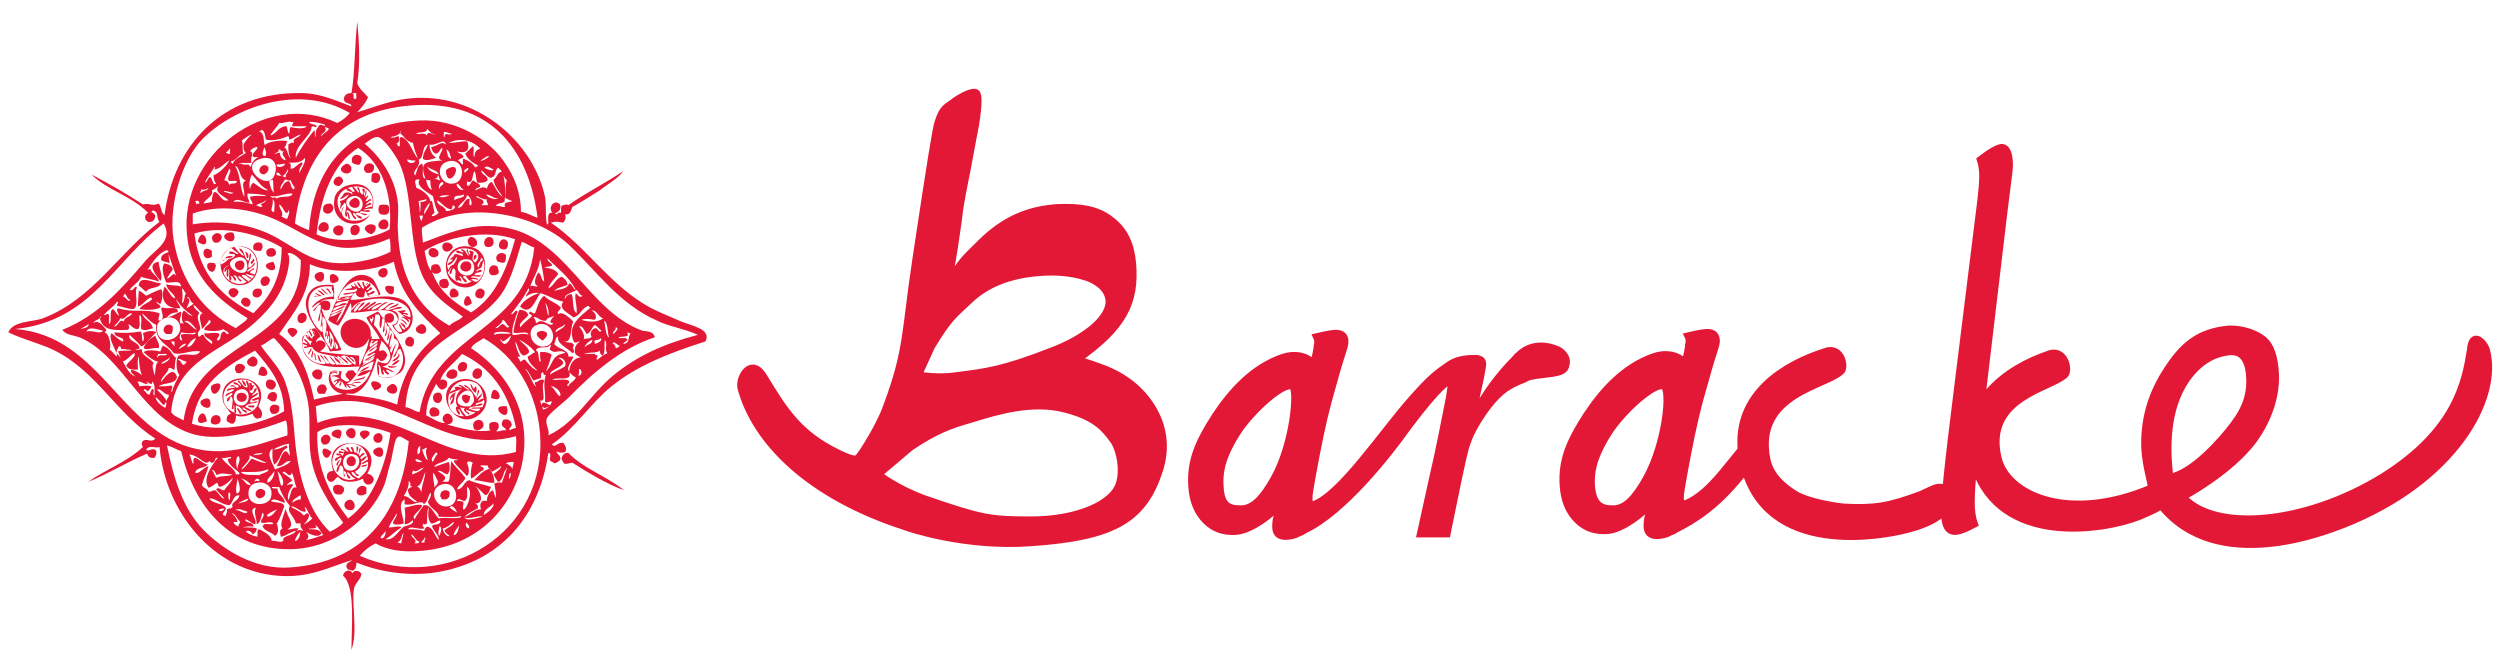 <?xml version="1.0" encoding="utf-8"?>
<!-- Generator: Adobe Illustrator 22.0.1, SVG Export Plug-In . SVG Version: 6.00 Build 0)  -->
<svg version="1.1" id="Layer_3" xmlns="http://www.w3.org/2000/svg" xmlns:xlink="http://www.w3.org/1999/xlink" x="0px" y="0px"
	 viewBox="0 0 300.9 79.7" style="enable-background:new 0 0 300.9 79.7;" xml:space="preserve">
<style type="text/css">
	.st0{fill:#E31837;}
	.st1{fill:none;stroke:#FFFFFF;stroke-width:1.269;stroke-miterlimit:10;}
	.st2{fill:#FFFFFF;}
	.st3{fill:none;stroke:#E31837;stroke-width:1.904;stroke-miterlimit:10;}
	.st4{fill:none;stroke:#E31837;stroke-width:0.758;}
	.st5{fill:none;stroke:#E31837;stroke-width:0.881;stroke-miterlimit:10;}
	.st6{fill:none;stroke:#E31837;stroke-width:0.378;}
	.st7{fill:#EB2429;}
	.st8{fill:#FFFFFF;stroke:#FFFFFF;stroke-width:0.568;}
	.st9{fill-rule:evenodd;clip-rule:evenodd;fill:#FFFFFF;}
	.st10{fill-rule:evenodd;clip-rule:evenodd;fill:#FFFFFF;stroke:#FFFFFF;stroke-width:0.284;}
	.st11{display:none;}
	.st12{display:inline;fill:#006892;}
	.st13{display:inline;}
	.st14{display:inline;fill-rule:evenodd;clip-rule:evenodd;fill:#FFFFFF;}
	.st15{display:inline;fill:#FFFFFF;}
	.st16{fill:#B0B579;stroke:#FFFFFF;stroke-width:0.75;}
	.st17{fill:#FFFFFF;stroke:#006892;stroke-width:0.5;stroke-miterlimit:10;}
	.st18{fill:#FFFFFF;stroke:#006892;stroke-width:0.454;}
	.st19{display:inline;fill:#B0B579;}
	.st20{display:inline;fill:#FFFFFF;stroke:#FFFFFF;stroke-width:0.281;}
	.st21{fill-rule:evenodd;clip-rule:evenodd;fill:#FFFFFF;stroke:#FFFFFF;stroke-width:0.141;}
	.st22{display:inline;opacity:0.58;fill:#B0B579;}
	.st23{fill:#B0B579;stroke:#FFFFFF;stroke-width:0.741;}
	.st24{fill:#FFFFFF;stroke:#006892;stroke-width:0.494;stroke-miterlimit:10;}
	.st25{fill:#FFFFFF;stroke:#006892;stroke-width:0.448;}
	.st26{fill-rule:evenodd;clip-rule:evenodd;fill:#E31837;}
</style>
<g>
	<path class="st0" d="M43.5,18.9c0.1,0.4-0.1,0.7-0.2,0.9c-0.4,0.1-0.7-0.1-0.9-0.2C42.1,18.6,43.1,18.4,43.5,18.9"/>
	<path class="st0" d="M41.5,19.8c0.4-0.3,0.8,0.2,0.8,0.5C42.3,21.5,40.1,20.6,41.5,19.8"/>
	<path class="st0" d="M45,19.9c0.1,0.7-0.2,1-0.9,0.9C43.3,20.2,44.3,19.2,45,19.9"/>
	<path class="st0" d="M32.3,20.1c0.1,0.5-0.2,0.7-0.5,0.9C30.6,20.9,31.5,19.3,32.3,20.1"/>
	<path class="st0" d="M54.1,20.2c1.8-0.7,0,2.6-0.4,0.7C53.6,20.5,53.7,20.4,54.1,20.2"/>
	<path class="st0" d="M44.7,21.8c0-0.4,0-0.6,0.1-0.9C46.3,20.3,45.9,22.8,44.7,21.8"/>
	<path class="st0" d="M41.3,21.7c0,0.3-0.2,0.5-0.5,0.7C39.3,22.3,40.8,20.4,41.3,21.7"/>
	<path class="st0" d="M42.5,23.9c0.4-0.3,0.8,0.2,0.8,0.5C43.3,25.7,41.1,24.7,42.5,23.9"/>
	<path class="st0" d="M39.8,24.5c0.9,0.6-0.3,1.8-0.9,0.9C38.8,24.7,39.1,24.5,39.8,24.5"/>
	<path class="st0" d="M46.7,24.7c0.2,0.2,0.2,0.8,0,1c-0.2,0.2-0.8,0.2-1,0c-0.2-0.2-0.2-0.8,0-1C45.8,24.6,46.5,24.6,46.7,24.7"/>
	<path class="st0" d="M18.7,26c-0.1,0.5-0.3,0.8-0.9,0.7C16.8,26,18.3,24.9,18.7,26"/>
	<path class="st0" d="M41.7,25.6c0.3-0.3,0.4,0.5,0.4,0.8C41.8,26.4,42,25.8,41.7,25.6"/>
	<path class="st0" d="M45.9,26.5c1-0.5,1.2,1.2,0.2,1.1C45.5,27.6,45.3,26.9,45.9,26.5"/>
	<path class="st0" d="M39.5,27c0.4,1.1-1.1,1.1-1.2,0.5C38.4,26.7,39.1,26.5,39.5,27"/>
	<path class="st0" d="M45.2,27.2c0.1,0.6-0.2,0.8-0.5,1c-0.4-0.1-0.6-0.3-0.8-0.6C43.9,27,44.8,26.8,45.2,27.2"/>
	<path class="st0" d="M41.3,27.4c0.2,1.3-1.1,1.1-1.2,0.4C40,27.3,40.8,26.8,41.3,27.4"/>
	<path class="st0" d="M42.3,28.2c-0.6-1.3,1.1-1.5,1-0.5C43.2,28.2,42.8,28.5,42.3,28.2"/>
	<path class="st0" d="M27.5,28c0.5-0.1,0.6,0,0.7,0.3C28.5,29.9,25.9,28.5,27.5,28"/>
	<path class="st0" d="M26.7,28.5c-0.1,0.5-0.3,0.8-0.9,0.7C24.9,28.4,26.4,27.5,26.7,28.5"/>
	<path class="st0" d="M23.8,29.1C24.4,26.6,25.8,30.5,23.8,29.1"/>
	<path class="st0" d="M56.7,28.5c0.5,0.1,0.8,0.4,0.7,1C56.6,30.3,55.8,28.8,56.7,28.5"/>
	<path class="st0" d="M59.3,28.7c0.3,0.6,0,1.2-0.8,1C57.9,29.2,58.6,28.1,59.3,28.7"/>
	<path class="st0" d="M61.1,29.1c0.1,0.4,0,0.7-0.2,0.9C59.3,30.3,60.3,28,61.1,29.1"/>
	<path class="st0" d="M31.5,29.3c0.2,0.4,0.1,0.6-0.1,0.9c-0.4,0-0.7,0-0.9-0.2C30.3,29.2,31.1,29,31.5,29.3"/>
	<path class="st0" d="M54.5,29.8c-0.3,0.5-0.9,0.7-1.2,0.2C52.9,28.9,54.5,29,54.5,29.8"/>
	<path class="st0" d="M29.1,33.1c0.1,0.4,0.6,0.5,0.8,0.8c0.2-0.2,0.5-0.4,0.7-0.7c-0.4-0.1-0.8-0.1-1-0.3c0,0.4,0.6,0.3,0.7,0.7
		C29.8,33.5,29.7,33,29.1,33.1 M27.6,31.9c-2,0.7,0.7,3.1,2.1,2c-0.4-0.2-0.6-0.6-1-0.7c-0.1,0.4,0.6,0.5,0.3,0.7
		c-0.4-0.1-0.5-1-0.9-0.7c0.1,0.1,0.5,0.4,0.2,0.6c-0.2-0.1-0.3-0.8-0.6-0.5c0.2-0.1,0.2,0.5,0,0.5c-0.2-0.2-0.1-0.8-0.1-1.3
		c-0.3-0.4,0.1,1-0.3,0.8c-0.1-0.3,0.1-0.8-0.1-0.9c0.1,0.2-0.2,0.5-0.2,0.2C27,32.2,27.3,32.1,27.6,31.9 M29.7,31.6
		c-0.1-0.4-0.5-0.8-1.2-0.6C25.9,31.9,30.4,34.3,29.7,31.6 M28.3,30.7c-0.1-0.3-0.8,0.1-0.7-0.4c0.5-0.2,0.9,0.5,1.1,0.2
		c-0.3-0.2-0.6-0.4-0.9-0.7c-0.7,0.5-1.2,1-1.3,2.1c0.4-0.2,0.7-0.4,1-0.7c-0.4-0.1-0.4,0.2-0.8,0.2C27.1,31.1,28.1,31.3,28.3,30.7
		 M29.3,30.8c0.2-0.2-0.5-0.5-0.5-0.9c0.7,0.1,0.5,1.2,1.1,1.5c0.2-0.3,0-0.9,0.3-0.9c0.1,0.8-0.4,0.9-0.3,1.7
		c0.4,0.1,0.6-0.7,0.8-0.5c-0.2,0.5-0.8,0.6-1,1c0.4,0,0.7-0.5,0.9-0.4c0,0.3-0.5,0.1-0.5,0.6c0.3-0.1,0.3,0.2,0.6,0.1
		c0.7-1.8-0.3-3.6-2.5-3.3C28.6,30.2,28.9,30.6,29.3,30.8 M28.3,29.7c3.5-0.6,3.5,4.4,0.8,4.6C26.4,34.6,25.4,30.3,28.3,29.7"/>
	<path class="st0" d="M33.2,30.6c-0.2,0.3-0.6,0.4-1,0.2C31.5,29.8,33.4,29.4,33.2,30.6"/>
	<path class="st0" d="M52.7,30.8c-0.5,0.3-0.8,0.2-1.1-0.2C51.4,29.3,53.2,29.9,52.7,30.8"/>
	<path class="st0" d="M25.5,30.2v0.7C24.2,31.8,24.1,29.1,25.5,30.2"/>
	<path class="st0" d="M29.5,30.4c0.2-0.3,0.6,0.5,0.3,0.7C29.6,31,29.7,30.5,29.5,30.4"/>
	<path class="st0" d="M57,31.3C57,30.1,57.8,30.9,57,31.3"/>
	<path class="st0" d="M60.9,30.7c0,0.4,0,0.7-0.2,0.9c-0.4,0.1-0.5-0.1-0.8-0.1C59.3,30.7,60.4,30.1,60.9,30.7"/>
	<path class="st0" d="M27.1,31.1c0.1-0.3,0.6-0.3,0.9-0.3C28,31.1,27.5,31,27.1,31.1"/>
	<path class="st0" d="M30.4,31.1c0.5,0.2,0,0.5-0.1,0.7C29.9,31.5,30.6,31.4,30.4,31.1"/>
	<path class="st0" d="M28.7,31.4c0.9-0.3,0.9,1,0.3,1.1C28.5,32.7,27.8,31.7,28.7,31.4"/>
	<path class="st0" d="M56.7,31.8c0.2,1.1-1.1,1.1-1.3,0.4C55.4,31.4,56.4,31.2,56.7,31.8"/>
	<path class="st0" d="M19.1,31.5c0,0.7,0.6,1.9,0.2,2.3C18.9,33.2,17.5,31.8,19.1,31.5"/>
	<path class="st0" d="M32.9,31.5C34,33.6,30.4,31.9,32.9,31.5"/>
	<path class="st0" d="M25.9,31.7c0,0.1,0,0.2,0.1,0.2C25.7,34.1,23.8,31.1,25.9,31.7"/>
	<path class="st0" d="M59.9,32.1c0,0.3,0.2,0.4,0.1,0.8c-0.2,0.2-0.5,0.3-0.9,0.2C58.5,32.6,59.1,31.5,59.9,32.1"/>
	<path class="st0" d="M46,32.3c0.9-0.3,0.8,1.1,0.1,1.1C45.5,33.4,45.2,32.6,46,32.3"/>
	<path class="st0" d="M38.3,32.8c0.9-0.4,0.9,1,0.3,1.1C38.1,34,37.4,33.1,38.3,32.8"/>
	<path class="st0" d="M40,34.1c0-0.1-0.1-0.1-0.2-0.1C39.1,31.8,42.1,33.8,40,34.1"/>
	<path class="st0" d="M32.5,33.7c-0.1,0.5-0.3,0.8-0.9,0.7C30.8,33.6,32.2,32.7,32.5,33.7"/>
	<path class="st0" d="M52.9,33.8c0.2-0.2,0.5-0.3,0.9-0.2c0.1,0.2,0.3,0.4,0.2,0.8c-0.1,0-0.1,0.1-0.1,0.2
		C53.3,34.9,52.7,34.5,52.9,33.8"/>
	<path class="st0" d="M19.4,34.1c-0.3,0.7-1.5,0.4-1.8,1c-0.4-0.2-0.5-0.5-0.9-0.7C16.8,33,18.5,34.1,19.4,34.1"/>
	<path class="st0" d="M47.4,34.5C47.7,36.9,44.9,33.8,47.4,34.5"/>
	<path class="st0" d="M18.9,36.3c-0.3,0.2,0.5,0.3,0.4,0.7c-0.7,0.4-1.9,0.3-2.5,0.2c0.3-0.6,1.1-0.7,1.5-1.2c0-0.1-0.1-0.1-0.1-0.2
		c-0.7,0.2-0.9,0.9-1.6,1.1c0-0.8,0.1-1.5,0.1-1.9c0.4,0.1,0.6,0.4,0.9,0.6c0.6-0.3,1.2-0.6,1.8-0.8c0.3,0.5,0.1,1.4-0.1,1.8
		C19.1,36.5,18.9,36.4,18.9,36.3"/>
	<path class="st0" d="M28.7,35.1c0,0.3-0.2,0.5-0.5,0.7c-0.4,0-0.5-0.2-0.7-0.5C27.5,34.5,28.5,34.5,28.7,35.1"/>
	<path class="st0" d="M30.4,35.5c-0.1-0.7,0.5-0.9,1-0.7C31.9,35.6,30.8,36.2,30.4,35.5"/>
	<path class="st0" d="M54.3,35.8c-0.1-0.1-0.1-0.3-0.2-0.3C54.2,33.5,56.4,36,54.3,35.8"/>
	<path class="st0" d="M58.3,35c0.1,0.5-0.1,0.7-0.3,0.9C56.5,36.1,57.4,34,58.3,35"/>
	<path class="st0" d="M62.6,36.9c0.3-0.7,1.5-1.4,2.5-1.7C64.4,36.1,63.9,38.1,62.6,36.9"/>
	<path class="st0" d="M56.8,36.5C55,37.9,56.2,34,56.8,36.5"/>
	<path class="st0" d="M29.9,36.9c-0.5,0.1-0.7-0.2-0.9-0.5C29.1,35.2,30.8,36.1,29.9,36.9"/>
	<path class="st0" d="M46.8,37.2c0.2-0.4,0.8-0.4,1.1-0.7C48.1,36.9,47.1,37,46.8,37.2"/>
	<path class="st0" d="M36.8,37.8c0.3,0.5,0,1.1-0.6,1.1C35.4,38.7,35.9,37.2,36.8,37.8"/>
	<path class="st0" d="M50.5,39.1c0.4-0.3,0.8,0.2,0.8,0.5C51.4,40.8,49.1,39.9,50.5,39.1"/>
	<path class="st0" d="M20.8,39.3c0,0.4,0,0.7-0.2,0.9H20C19.2,39.7,20.1,38.6,20.8,39.3"/>
	<path class="st0" d="M35.2,40.6C33.2,38.9,37.2,39.3,35.2,40.6"/>
	<path class="st0" d="M65.3,41C63,39.5,67.3,39.4,65.3,41"/>
	<path class="st0" d="M18.7,40.4c0.1,0.5,0.6,1,0.4,1.5c-0.7-0.1-1,0.2-1.7,0.1c0-0.1-0.1-0.1-0.1-0.2
		C17.6,41.2,18.1,40.7,18.7,40.4"/>
	<path class="st0" d="M49.8,40.8c0.1,0.4,0,0.7-0.2,0.9C48.1,41.9,48.9,39.8,49.8,40.8"/>
	<path class="st0" d="M39.9,40.7c0.3,0.3-0.1,0.7,0,1.1C39.6,41.6,39.8,40.9,39.9,40.7"/>
	<path class="st0" d="M37.4,41.9c0.3,0.2-0.2,0.5-0.2,0.8C36.9,42.5,37.4,42.2,37.4,41.9"/>
	<path class="st0" d="M37.6,42.2c0.3,0.2-0.1,0.6,0,0.9C37.3,43,37.6,42.5,37.6,42.2"/>
	<path class="st0" d="M37.8,42.5c0.3,0.1,0.1,0.7,0.3,0.8C37.9,43.6,37.9,42.8,37.8,42.5"/>
	<path class="st0" d="M48,42.5c0.3,0.4-0.3,1-0.8,1C47.4,43.1,48,43.1,48,42.5"/>
	<path class="st0" d="M38.2,42.7c0.3,0.1,0.3,0.6,0.5,0.9C38.3,43.5,38.3,43,38.2,42.7"/>
	<path class="st0" d="M30.2,43c0.4-0.3,0.8,0.2,0.8,0.5C31,44.8,28.8,43.8,30.2,43"/>
	<path class="st0" d="M40.2,42.9c0.3,0.3,0.7,0.4,0.8,0.9C40.7,43.6,40.3,43.4,40.2,42.9"/>
	<path class="st0" d="M48.1,43.3c-0.2,0.4-0.5,0.6-1,0.7C47.4,43.6,47.7,43.4,48.1,43.3"/>
	<path class="st0" d="M56.2,43.8c0.1,0.7-0.2,1-0.9,0.9C54.7,44.1,55.6,43.1,56.2,43.8"/>
	<path class="st0" d="M29.5,44.2c-0.1,0.5-0.4,0.8-1,0.7c-0.1-0.1-0.1-0.3-0.2-0.3C28.1,43.6,29.3,43.6,29.5,44.2"/>
	<path class="st0" d="M31.1,45.1C31.3,42.5,33.4,46,31.1,45.1"/>
	<path class="st0" d="M38,44.5c0.4-0.1,0.8,0,0.8,0.6C38.7,46.5,36.7,45,38,44.5"/>
	<path class="st0" d="M55,44.7c0.3,1.1-1.1,1.1-1.3,0.5C53.8,44.5,54.6,44.2,55,44.7"/>
	<path class="st0" d="M58,44.6c0.1,0.7-0.2,1-0.7,1C56.3,45.3,57.2,43.7,58,44.6"/>
	<path class="st0" d="M43.9,45.3c0.2,0.4-1,0.4-1.4,0.6C42.8,45.5,43.6,45.6,43.9,45.3"/>
	<path class="st0" d="M32.8,46.9c-0.5,0-0.8-0.3-0.8-0.6C31.9,45,34.1,46,32.8,46.9"/>
	<path class="st0" d="M29.1,45.7c0.3,0.2,0.5,0.4,0.5,0.8C29.3,46.4,29.2,46.1,29.1,45.7"/>
	<path class="st0" d="M45.1,47C43.4,44.9,47.5,46.3,45.1,47"/>
	<path class="st0" d="M42.3,46.2c0.6-0.5,2-0.1,0.4-0.1C42.5,46.1,42.5,46.2,42.3,46.2"/>
	<path class="st0" d="M25.9,46.2c1.5-0.5-0.1,2.3-0.5,0.7C25.3,46.5,25.5,46.3,25.9,46.2"/>
	<path class="st0" d="M30.3,46.3c0.1,0.3,0.2-0.1,0.3,0.1c-0.2,0.2-0.1,0.7-0.6,0.6v-0.9C30.3,46,30.3,46.2,30.3,46.3"/>
	<path class="st0" d="M47,46.3c0.4-0.3,0.8,0.2,0.8,0.5C47.9,48,45.6,47.1,47,46.3"/>
	<path class="st0" d="M56.6,46.2c0.2,0.1,0.3,0.4,0.4,0.6c0.1-0.1,0.2-0.2,0.2-0.3c0.3,0.1,0.1,0.6,0.1,0.8
		C56.9,47.1,56.7,46.7,56.6,46.2"/>
	<path class="st0" d="M39.2,46.4c0,0.1,0,0.2,0.1,0.2c0.1,0.4-0.1,0.5-0.2,0.8h-0.7C37.8,46.9,38.4,45.9,39.2,46.4"/>
	<path class="st0" d="M59.1,47.9C59.2,45.3,61.4,48.8,59.1,47.9"/>
	<path class="st0" d="M29.7,47.7c0.1,0.9-1.4,0.9-1.2-0.1C28.7,47.1,29.6,47.2,29.7,47.7"/>
	<path class="st0" d="M33.3,47.4c0.1,0.4,0,0.7-0.2,0.9c-0.5,0.1-0.6-0.2-0.9-0.3C32.1,47.3,32.9,46.9,33.3,47.4"/>
	<path class="st0" d="M54.2,48.7c0-0.3,0.2-0.5,0.3-0.8c-0.1-0.3-0.3,0.2-0.3,0.3c-0.2-0.4,0.3-0.9,0.7-1
		C54.5,47.6,54.9,48.5,54.2,48.7"/>
	<path class="st0" d="M53,47.3c0.4,0.4,0.2,1.3-0.4,1.2C51.9,48.4,51.9,47,53,47.3"/>
	<path class="st0" d="M56.6,47.7C56.3,50,54.5,46.7,56.6,47.7"/>
	<path class="st0" d="M24.6,48c0.3-0.1,0.6-0.1,0.7,0.3C25.7,50,23.1,48.5,24.6,48"/>
	<path class="st0" d="M33.6,48.9c0.1,0.7-0.2,1-0.9,0.9c-0.1-0.1-0.1-0.3-0.2-0.3C32.3,48.7,33.1,48.5,33.6,48.9"/>
	<path class="st0" d="M29.9,48.8h0.7c0.1,0.4-0.4,0.2-0.7,0.2V48.8z"/>
	<path class="st0" d="M61,48.9C61.6,51.4,58.4,48.6,61,48.9"/>
	<path class="st0" d="M52.8,50c-0.3,0.1-0.5,0.2-0.9,0.1c-0.1-0.1-0.1-0.3-0.2-0.3C51.5,48.5,53.3,49,52.8,50"/>
	<path class="st0" d="M28.5,49.2c0.2-0.3,0.4,0.4,0.6,0.5C28.8,50.1,28.7,49.3,28.5,49.2"/>
	<path class="st0" d="M24.9,50.7C22.7,51.8,24.5,48.1,24.9,50.7"/>
	<path class="st0" d="M26.5,50.2c0.3,0.9-0.7,1.1-1.1,0.7C25.2,50,26.1,49.7,26.5,50.2"/>
	<path class="st0" d="M58.2,51.3c-0.2,0.3-0.4,0.5-0.9,0.5c0-0.1-0.1-0.1-0.2-0.1C56.4,50.5,58.3,50,58.2,51.3"/>
	<path class="st0" d="M42,51.6c0.4-0.2,0.8,0,0.8,0.6C42.7,53.5,40.9,52.2,42,51.6"/>
	<path class="st0" d="M40.9,52.8C38.2,52.3,42,50.6,40.9,52.8"/>
	<path class="st0" d="M43.8,52.9C42,51.4,46,51.5,43.8,52.9"/>
	<path class="st0" d="M45.3,52.2c0.9-0.4,1,1.1,0.2,1.1C44.9,53.3,44.7,52.5,45.3,52.2"/>
	<path class="st0" d="M39.8,52.8c-0.1,0.4-0.3,0.8-0.9,0.7C38,52.7,39.5,51.7,39.8,52.8"/>
	<path class="st0" d="M41.9,56.6c1.1,0.3,1.8-1.2,1-1.8C41.2,54,40.8,56.3,41.9,56.6 M42.8,56.7c-0.2,0.4,0.7,0.4,0.3,0.6
		c-0.4,0-0.3-0.5-0.8-0.5c0.1,0.5,0.5,0.6,0.9,0.8c0.5-0.5,1.2-0.9,1.1-2c-0.3-0.1-0.6,0.5-0.8,0.1c0.3,0,0.5-0.3,0.8-0.4
		c-0.6-3.1-4.5-2.1-4.3,0.5c0.1,1.3,1.6,2.4,2.8,1.8c-0.5-0.1-0.6-0.6-1-0.8c-0.1,0.4,0.6,0.6,0.3,0.8c-0.5,0-0.2-0.8-0.7-0.9
		c-0.1,0.3,0.3,0.6,0,0.7C41.3,57,41.5,56.2,41,56c-0.3,0.2-0.1,0.8-0.5,0.8c0-0.8,0.6-0.9,0.6-1.7c-0.4-0.1-0.6,0.6-0.8,0.3
		c0-0.4,0.5-0.3,0.7-0.6c-0.2,0-0.6,0.1-0.5-0.2c0.6-0.1,0.6,0.2,0.7,0.3c0-0.1,0-0.1,0.1-0.1c0-0.1,0.1-0.2,0.1-0.3
		c-0.2,0-0.7,0.2-0.6-0.2c0.3-0.1,0.5,0.3,0.7,0c-0.1-0.2-0.5,0-0.5-0.3c0.5,0,0.6,0.3,0.9,0.4c0.1-0.3-0.5-0.4-0.1-0.6
		c0.3,0.1,0.2,0.6,0.6,0.6c0.1-0.3-0.4-0.5-0.1-0.6c0.4,0,0.1,0.7,0.6,0.7c0.1-0.2-0.1-0.7,0.1-0.8c0.4,0.3-0.3,0.8,0.1,1
		c0.2-0.2,0-0.7,0.3-0.8c0.1,0.4-0.4,0.8-0.1,1c0.1-0.1,0.4-0.6,0.6-0.3c-0.1,0.2-0.8,0.4-0.4,0.7c0.2-0.2,0.4-0.4,0.7-0.4
		c-0.2,0.2-0.3,0.5-0.7,0.6C43.5,56.1,43.2,56.5,42.8,56.7 M44.2,57c0.4,0.1,0.7,0.3,0.8,0.7c-0.1,0.4-0.3,0.7-0.9,0.6
		c-0.2-0.2-0.4-0.3-0.4-0.7c-0.9,0.5-2.4,0.6-3-0.2c-0.4,0.1-0.4,0.6-0.9,0.6c-0.7-0.2-0.6-1.4,0.3-1.3C38.5,51.6,46.8,52.8,44.2,57
		"/>
	<path class="st0" d="M45.4,53.9c0.2-0.1,0.6-0.1,0.7,0.3C46.4,55.9,43.9,54.4,45.4,53.9"/>
	<path class="st0" d="M39.9,54.4C39.1,56.6,37.9,52.8,39.9,54.4"/>
	<path class="st0" d="M75.1,59c-2-0.7-4.3-2.1-6.2-3.3c-0.4,0-0.6,0.2-1,0.1c-0.1-0.2-0.2-0.3-0.3-0.5c0-0.5,0.3-0.8,0.8-0.8
		C70.2,56.4,73,57.3,75.1,59"/>
	<path class="st0" d="M42,55c0.9-0.5,1.2,1.2,0.2,1.1C41.7,56.1,41.5,55.3,42,55"/>
	<path class="st0" d="M41,55.3c-0.2,0.2-0.3,0.5-0.4,0.8C40.3,55.9,40.7,55.4,41,55.3"/>
	<path class="st0" d="M44.2,55.9c-0.1,0.3-0.4,0.2-0.7,0.3C43.5,55.9,43.9,56,44.2,55.9"/>
	<path class="st0" d="M58.9,56.4c0.3,0.4,0.6,0.9,0.6,1.7c-0.6,0.1-1.6-0.3-2.4-0.3C57.6,57.2,58.1,56.7,58.9,56.4"/>
	<path class="st0" d="M41.1,59.5c-0.7,0.1-0.9-0.1-1-0.5C39.8,57.8,42.3,58.4,41.1,59.5"/>
	<path class="st0" d="M44.1,58.7v0.7c-0.2,0.1-0.4,0.3-0.9,0.2C42.4,59.1,43.5,58,44.1,58.7"/>
	<path class="st0" d="M31.9,59.1c0.1,0.6-0.2,0.8-0.7,0.9C30.2,59.6,31.1,58.3,31.9,59.1"/>
	<path class="st0" d="M54.1,59.2c0.1,0.7-0.2,1-0.9,0.9c-0.1-0.1-0.1-0.3-0.2-0.3C52.9,59,53.7,58.8,54.1,59.2"/>
	<path class="st0" d="M41.7,60.3c0.9-0.7,1.5,1.2,0.4,1.1C41.5,61.4,41.2,60.7,41.7,60.3"/>
	<path class="st0" d="M43.5,69.1c-0.1,0.7-0.8,1.1-0.9,1.8c-0.3,2,0.5,5.1-0.3,7.3c0-2.8,0.5-7.6-1-8.9c0-0.6,0.9-0.9,1.1-0.3
		C42.6,68.6,43.3,68.6,43.5,69.1"/>
	<path class="st0" d="M43.6,24.9c0.3-0.9-0.6-1.6-1.4-1.2C40.6,24.4,43.1,26.5,43.6,24.9 M44.3,23.5c0,0.3-0.2,0.4-0.3,0.7
		c0.3,0.1,0.5-0.5,0.7-0.1c-0.3,0.1-0.5,0.3-0.7,0.5c0.4,0.1,0.5-0.5,0.7,0c-0.3,0.1-0.6,0.2-0.8,0.4c0.4,0.1,0.5-0.2,0.9-0.1
		c0.8-3.9-6-2.8-3.7,0.8c0-0.4,0.1-0.7,0.3-0.8c-1.3,2.1,3.2,2.3,3.4,0.2c-0.3,0-1.2,0.1-1,0.2c0.2,0.1,0.8-0.2,0.7,0.2
		c-0.6,0.1-1.1-0.3-1.2,0.1c0.3,0.1,0.7,0.1,0.9,0.2c-0.4,0.4-0.9-0.5-1.4-0.1c0.1,0.3,0.7,0.2,0.8,0.6c-0.7,0.1-0.6-0.6-1.1-0.7
		c-0.1,0.4,0.6,0.6,0.3,0.8c-0.5-0.2-0.4-1-1-1.1c-0.3,0.2,0.2,0.6-0.1,0.8c-0.5-0.4,0.3-1.2-0.2-1.7c-0.2,0.2-0.4,0.5-0.6,0.8
		c0.1-0.7,0.2-0.5,0-1c0.5-0.1,0.9-0.4,1.1-0.8c-0.4,0.1-0.8,0.7-1.1,0.5c0.4-0.3,0.3-0.4,0.6-0.7c0.4-0.1,0.7,0,0.9,0.2
		c0.1-0.5-0.7-0.2-0.7-0.7c0.5-0.2,0.7,0.7,1,0.3c-0.1-0.2-0.3-0.3-0.3-0.6c0.4,0.2,0.5,0.6,0.8,0.8c0.1-0.3-0.4-0.5-0.1-0.7
		c0.3,0.2,0.1,0.9,0.6,0.9c0.2-0.3-0.3-0.6,0-0.7c0.5,0.1-0.1,0.7,0.2,0.9c0.1-0.2,0-0.6,0.2-0.7C44.2,23.6,43.5,24.2,44.3,23.5
		 M41.9,22.3c4.2-1.1,3.8,5.1,0.3,4.6c-0.9-0.1-2.4-1-1.9-3.2C40.4,23.3,41,22.5,41.9,22.3"/>
	<path class="st0" d="M40.3,41.8c0-0.1,0-0.3,0.1-0.4V42c0.7,0,0-0.7-0.1-0.9C40.3,41.2,40.1,42.1,40.3,41.8 M40.1,35.7
		c0.2-0.7-0.4-0.8-0.1-1.2c-4.2-0.5-3.1,4.3-1.2,5.5c0.1-0.4-0.1-1,0.1-1.2c-0.2,1.6,0.2,2.4,1,3.3c0.6-0.8,0.2-1.8-0.3-2.3
		c0.1,0.4,0.3,1.2,0,1.6c-0.1-0.3,0.2-0.9-0.1-1c0,0.2,0,0.4-0.1,0.4c-0.1-0.5,0.3-0.9-0.1-1c-0.1,0.2,0.2,0.8-0.2,0.7
		c0.2-0.9,0.4-2-0.3-2.4c0,0.5,0,1.1-0.2,1.3c0-0.6,0.3-1.4,0-1.9c-0.1,0.4,0,1.1-0.3,1.2c0-0.8,0.4-1.2,0.3-2
		c-0.5-0.1-0.6,0.9-0.9,0.7c0.2-0.4,0.6-0.6,0.9-1c-0.5,0-0.9,0.7-1.1,0.6C38,36.3,38.8,35.7,40.1,35.7 M39.7,36.4
		c0.1,0.4,0.1,0.5-0.1,0.9c-0.4,0.1-0.6,0.1-0.9-0.2c0.5,1.9,1.7,3.2,2.4,5c-0.4,0.2-0.9,0.1-1.4,0.2c-0.5-1.8-4.2-4.8-2.4-7.2
		c0.5-0.7,1.4-0.9,2.8-0.8c0.2,0.4,0.1,1.5,0.1,1.7c-0.7,0-1.4,0-1.6,0.4C38.9,36.1,39.4,36.1,39.7,36.4"/>
	<path class="st0" d="M38.6,34.7c0.4,0.1,0.5,0.5,0.9,0.7C39.3,35.5,38.8,35,38.6,34.7"/>
	<path class="st0" d="M39.2,34.8c0.3-0.3,0.5,0.3,0.7,0.5C39.7,35.5,39.5,34.8,39.2,34.8"/>
	<path class="st0" d="M38.2,35c0.2-0.2,0.7,0.3,0.9,0.5C38.9,35.7,38.5,35.1,38.2,35"/>
	<path class="st0" d="M38,35.4c-0.2-0.3,0.5,0.1,0.7,0.2c0.2,0.1-0.4,0-0.8,0.1c-0.4-0.1,0.3-0.1,0.5-0.1
		C38.2,35.5,38.1,35.4,38,35.4"/>
	<path class="st0" d="M40,37.4c0.5-0.1,0.9-0.4,1.5-0.6c-0.3,0.6-1.4,0.4-1.7,1c0.6-0.1,0.9-0.4,1.5-0.6c-0.3,0.5-1.3,0.4-1.6,0.9
		c0.7,0,0.9-0.5,1.5-0.6c-0.5,0.5-0.4,0.8-0.8,1.4c0.8-0.7,1.1-1.8,1.6-2.8c-0.5,0.3-1.5,0.1-1.7,0.7c0.6,0.1,1-0.6,1.5-0.2
		C41.1,36.9,40.2,36.8,40,37.4 M40.6,35.9c0,0.2-0.1,0.2-0.1,0.4c0.6-0.1,1.1-0.3,1.6-0.6C41.5,35.8,41,36.1,40.6,35.9 M44.1,34.5
		c0.1-0.1,0.4-0.6,0.5-0.3c0,0.4-0.4,0.4-0.5,0.7c0.4,0.1,0.4-0.6,0.7-0.2c-0.1,0.3-0.5,0.2-0.6,0.6c0.4,0.1,0.7-0.5,0.9-0.2
		c-0.1,0.4-0.7,0.2-0.8,0.6c0.5,0.1,0.7-0.2,1.3-0.1c-0.8-3.1-4.5-1.9-4.9,0.5c0.7,0,1.3-0.1,1.6-0.3c-0.5,0-1.1,0.3-1.4,0.1
		c0.5-0.4,1.5,0,1.6-0.6c-0.4,0-1,0.3-1.2,0.1c0.3-0.3,2,0,1.6-0.7c-0.1,0.3-1.3,0.2-1.4,0.2c0.3-0.3,1.2,0,0.7-0.6
		c0.2,0,0.5,0.4,0.6,0.1c-0.1-0.1-0.2-0.2-0.2-0.3c0.3,0,0.5,0.8,0.8,0.5c-0.2-0.1-0.4-0.4-0.4-0.7c0.4,0.2,0.4,0.7,0.8,0.9
		c0.1-0.4-0.4-0.7-0.1-0.9c0.2,0.1,0.1,0.5,0.3,0.6c-0.1-0.2,0.3-0.6,0.3-0.3C44.3,34.1,43.8,34.4,44.1,34.5 M49.4,38.2
		c0.3-2.9-6.6-2.8-7.1-0.9c0.4-0.1,0.7-1,1.1-0.8c-0.4,0.1-1.1,1.1-0.7,1c0.4-0.1,0.7-1.2,1.2-1.1c-0.1,0.4-1.1,0.8-0.7,1
		c0.5-0.2,0.9-1.1,1.4-1c-0.2,0.4-0.7,0.5-0.9,0.9c0.5-0.3,1.2-1,1.6-1c-0.2,0.5-0.9,0.5-1.1,1c0.6-0.2,1.1-1,1.8-0.8
		c-0.5,0.2-1.1,0.3-1.3,0.8c0.9,0,1.3-1.1,2-0.9c-0.5,0.2-1,0.5-1.2,0.9c0.9,0.1,1.2-1.1,2-0.8c-0.5,0.1-0.9,0.4-1.2,0.7
		c0.7,0.4,1.5-0.5,2.1-0.2c-0.3,0.3-1,0.1-1.2,0.4c1,0,1,1.6,0.2,1.8c0.2,0.4,0.5,1,1,0.7c0-0.3-0.5-0.7-0.3-0.9
		c0.2,0.1,0.3,0.9,0.7,0.6c-0.1-0.2-0.7-0.7-0.6-0.8c0.3,0.2,0.6,0.2,0.6,0.7c0.4-0.1,0.5-0.5,0.6-1c-0.8-0.3-1-0.7-1.6-1.1
		c0.4,0.1,0.9-0.2,1,0c0,0.2-0.3,0.1-0.3,0.2c0.2,0.1,0.6,0,0.6,0.3c-0.2,0.1-0.5-0.3-0.6,0C48.8,37.9,49,38.1,49.4,38.2 M45.8,35.4
		c-0.2,0.3-0.9,0.2-1.2,0.3c-0.5,0-0.4-0.4-0.6-0.7c-0.2,0.2,0,0.8-0.4,0.8c-0.5,0-0.7-0.2-0.8-0.6c-0.3,0.1-0.5,0.5-0.6,0.9
		c1.6,0,3.9-0.8,5.8-0.2c2,0.6,2.4,3.9,0.1,4.3c-0.4-0.3-0.7-0.6-0.9-1.1c0.4,0,0.6-0.3,0.7-0.6c-0.3-2.1-4-0.7-5.7-0.9
		c0.2-0.3,0.1-0.9,0-1.1c-0.5,0.9-0.9,1.9-1.5,2.7c-0.5-0.2-0.9-0.4-1.2-0.7c0.8-1.8,2.3-6.9,5.3-5C45.2,33.9,45.4,34.6,45.8,35.4"
		/>
	<path class="st0" d="M48.4,38.2c-0.2-0.2,1,0,0.8,0.6C48.9,38.5,48.7,38.3,48.4,38.2"/>
	<path class="st0" d="M48.2,38.5c0.2-0.2,0.7,0.3,0.8,0.6C48.7,39,48.6,38.6,48.2,38.5"/>
	<path class="st0" d="M47.8,44.1c0.3-0.1-1,0.5-1.1-0.1C47,44.1,47.3,44.1,47.8,44.1"/>
	<path class="st0" d="M44.5,44.1c-0.3,0.3-0.7,0.5-1.2,0.7C43.6,44.4,44,44.2,44.5,44.1"/>
	<path class="st0" d="M28.9,48.8c1.4,0.2,1.4-2.4-0.1-1.9C27.8,47.2,28,48.7,28.9,48.8 M26.9,48c0,0.8,0.6,1.4,1.4,1.7
		c-0.2-0.1,0-1.2-0.2-0.9c0,0.2,0.1,0.6-0.2,0.4c0-0.5,0.3-1.2-0.1-1.5c-0.2,0.2-0.1,0.6-0.5,0.6c0-0.6,0.5-0.5,0.7-0.9
		c-0.2-0.3-0.6,0.3-0.9,0.3c0.1-0.5,0.8-0.4,1.1-0.8c-0.4-0.2-0.8,0.3-0.9,0.1c0.1-0.4,0.8-0.2,1-0.4c-0.3-0.2-0.5,0-0.6-0.1
		c0.5-0.5,0.6,0.4,1,0.1c0.1-0.5-0.6-0.1-0.6-0.6c0.5,0,0.6,0.3,0.9,0.5c0.1-0.4-0.6-0.5-0.3-0.7c0.4,0.2,0.6,1,1.1,0.8
		c0-0.3-0.2-0.5-0.2-0.8c0.6,0.1,0.2,1.2,0.6,1.5c0.5,0.1,0.2-0.6,0.7-0.6c0,0.5-0.4,0.6-0.6,0.9c0.4,0,0.4-0.3,0.8-0.3
		c-0.2,0.5-1,0.5-1,1.1c0.4,0.2,0.7-0.3,0.9,0c-0.5,0.2-1.3,0.1-1.5,0.6c0.3,0.1,0.6,0.2,0.8,0.5c-0.5,0-0.7-0.3-1.1-0.5
		c-0.1,0.5,0.6,0.2,0.5,0.7c-0.6-0.1-0.6-0.8-1.3-0.9c-0.1,0.5,0.2,0.8-0.1,1c1.5,0.4,3-0.6,2.8-1.8c-0.1,0.1-0.7,0.4-0.8,0.1
		c0.3-0.1,0.6-0.3,0.9-0.3C31.1,44.6,26.7,45.3,26.9,48 M31.1,48.9c0.2,0.4,0.7,0.7,0.3,1.4c-0.2,0-0.3,0-0.3,0.1
		c-0.4,0-0.6-0.3-0.7-0.6c-0.5,0.2-1.4,0.5-2,0.2c0,0.2,0,0.9-0.4,1c-0.4,0-0.4-0.2-0.7-0.3c-0.1-0.5,0.1-0.8,0.5-0.9
		c-0.4-0.6-0.9-1-1-1.7C26.3,44.2,33,45,31.1,48.9"/>
	<path class="st0" d="M56,49.1c-0.3,0-0.4,0-0.6-0.1c0.1,0.5,0.5,0.8,0.7,1.1c0.4-0.1,0.9-0.2,1.1-0.5c-0.5,0-0.8-0.2-1.1-0.3
		c-0.1,0.3,0.7,0.4,0.3,0.6C56.3,49.7,55.5,49.4,56,49.1 M56.4,49.2c0.5,0.1,1.2,0.6,1.4,0c-0.3-0.1-1,0.1-1.1-0.1
		c0.3-0.1,0.9,0,1.4-0.1c0-0.2,0.4-0.7,0.1-0.9c-0.1,0.4-1.2,0.3-0.9,0.7c0.1-0.1,0.7-0.4,0.8-0.1C57.5,49,56.6,48.8,56.4,49.2
		 M57,47.8c-0.4-2.4-3.9,1.4-0.4,1.1C56.9,48.5,57.2,48.4,57,47.8 M57.4,48c0.2-0.3,0.4-0.4,0.6-0.7c0,0.5-0.3,0.6-0.5,0.9
		c0.3,0.1,0.3-0.3,0.7-0.2c-0.1-1.2-0.6-2-1.5-2.1c-3.2-0.7-3.8,4.3-0.8,4.2c-0.4-0.1-0.5-1-0.8-0.8c0.1,0.1,0.4,0.5,0.2,0.6
		c-0.3,0-0.7-1.2-0.2-0.9c-0.5-0.8-0.1-1.8,0.5-2.2c-0.5,0.2-1,0.4-1.5,0.6c0-0.5,1.1-0.4,0.6-0.7c0.2-0.4,0.8,0.1,0.9-0.1
		c-0.1-0.1-0.6-0.2-0.3-0.3c0.5,0.1,0.9,0.7,1.2,0.6c-0.1-0.2-0.8-0.4-0.6-0.6c0.7,0.3,1,0.9,1.4,1.5c0.2-0.2,0.1-0.7,0.3-0.9
		C57.9,47.1,57.2,47.8,57.4,48 M55.4,45.7c2.4-0.6,4.3,2.3,2.4,4.1C54.9,52.4,51.6,46.8,55.4,45.7"/>
	<path class="st0" d="M55.1,31.9c-0.3,1.6,2.5,1.8,1.9-0.1c-0.2-0.6-0.6-0.6-1-0.6C55.2,31.3,55.2,31.7,55.1,31.9 M58,32
		c0,0.4-0.9,0.4-0.6,0.7c0-0.1,0.5-0.4,0.6-0.1c-0.2,0.3-0.8,0.1-0.9,0.5c0.2,0.1,0.7-0.1,0.8,0.1c-0.4,0.3-1.1-0.2-1.2,0.2
		c0.4,0,0.7,0.1,0.9,0.2c-0.1,0.2-0.7-0.2-0.9,0.1c0.3,0,0.3,0.3,0.7,0.2c0.8-0.4,1.3-2.3,0.5-2.9c0,0.5-0.7,0.8-0.3,1.2
		c0.1-0.4,0.2-0.8,0.6-0.9 M57,30.4c-0.1,0.6-0.3,0.9,0.2,1.2c1-1-0.2-1.8-1.6-1.7c-1.2,0.1-2.2,1.7-1.6,2.6
		c0.1-0.4,0.3-0.6,0.7-0.7c-0.3,0.3-0.6,0.7-0.8,1c0.3,0.9,1.9,1.9,2.9,1c-0.6,0.1-0.6-0.9-1.1-0.5c0.1,0.2,0.7,0.5,0.4,0.7
		c-0.4-0.1-0.4-0.6-0.8-0.8c0,0.3,0.3,0.3,0.2,0.7c-0.3-0.2-0.2-0.2-0.6-0.1c-0.3-0.6,0.2-1.2-0.3-1.5c-0.3,0.1-0.1,0.7-0.5,0.7
		c0-0.9,1.2-1.7,0.8-2.1c0,0.3-0.7,1.1-1,1c0-0.4,0.5-0.3,0.6-0.7c-0.2,0-0.3,0.2-0.3,0c0.2-0.3,0.4-0.2,0.5-0.6
		c0.5-0.1,0.6,0.2,1,0.2c0.1-0.5-0.8-0.1-0.8-0.6c0.4-0.2,0.7,0.4,0.9,0.1c-0.1,0-0.5-0.3-0.2-0.3c0.5,0.1,0.5,0.6,0.8,0.8
		c0.1-0.3-0.5-0.6-0.1-0.8c0,0.2,0.2,0.8,0.3,0.6c0-0.2-0.1-0.2-0.1-0.5C56.8,30.3,57,30.2,57,30.4 M56.6,29.7
		c2.8,0.5,2.1,4.9-0.6,4.9C52.7,34.5,52.9,29,56.6,29.7"/>
	<path class="st0" d="M50.7,65.3h0.4c-0.1-0.3,0.3-0.6,0-0.6C51.1,65,50.8,65,50.7,65.3 M49.9,65.4c0.3,0,0.5,0,0.6-0.2
		c-0.5-0.1-0.6-0.7-1-0.9C49.5,64.8,50.3,64.9,49.9,65.4 M48.5,64.2c-0.2,0.4-0.2,1.1-0.9,1.1c0.3-0.1,0.4,0.1,0.7,0.1
		C48.3,65.1,48.7,64,48.5,64.2 M45.8,64.7c0.4,0.4,0.7-0.6,0.6-0.8C46.2,64.3,45.9,64.4,45.8,64.7 M35.5,65.1c0.5,0,0.7-0.9,0.6-1.1
		C35.9,64.3,35.6,64.6,35.5,65.1 M52.9,64.5c0.1-0.4,0.4-0.9,0-1.2C52.9,63.6,52.6,64.2,52.9,64.5 M54.6,64.4c0.6,0,0.6-1.1,0.7-1.2
		C55,63.6,54.7,63.9,54.6,64.4 M37.2,63.7c0.6,0,1.3,0,1.5,0.5c-0.5,0.8-2-0.3-1.9-0.2c0.3,0.2,0.5,0.8,0,1c0.8-0.1,1.4-0.4,2.1-0.6
		c-0.3-0.4-0.7-1.2-1-1.2C38.6,63.8,36.9,63.5,37.2,63.7 M56.4,63.6c0.2-0.2-0.1-0.6-0.3-0.7C56,63.3,56.1,63.5,56.4,63.6
		 M53.3,63.6c0,0.4,0.5,1.1,0.8,0.9c-0.2-0.2-0.5-0.3-0.6-0.7c0.4-0.3,1.2-0.6,1.1-1C54.2,63.1,53.9,63.5,53.3,63.6 M55.9,62.3
		c0.4,0.5,1.6,0,2.2-0.1C57.5,62,56.8,62.5,55.9,62.3 M32.1,62c0.1,0,0.1,0.1,0.1,0.2c0.7-0.1,0.8-0.6,1.2-0.9
		C32.9,61.5,32.5,61.7,32.1,62 M29.8,61.6c-0.4-0.1-1.1-0.5-1.5-0.2C28.9,61.3,29.5,62.1,29.8,61.6 M26.3,61.4
		c0.2,0.2,0.6,0.1,0.7-0.2C26.7,61.2,26.4,61.3,26.3,61.4 M51.1,63.6c-0.8,0.2-1.7-0.4-2,0.1c0.3,0,1.4,0,1.9,0.2
		c0.2-0.1,0.1-0.5,0.5-0.5c0.7,0.2,0.8,1.1,1.3,1.6c0.1-0.6-0.7-1.1-0.8-1.7c0.2-0.3,1,0,1-0.6c-0.2-0.2-0.7,0.4-1.1,0.3
		c-0.4-0.4-0.4-1.1-0.3-1.9c-0.2,0.1-0.2,1.3-0.2,1.9c-0.1,0-0.2,0.2-0.4,0.1c0-0.1-0.1-0.1-0.1,0C50.8,63.4,51,63.4,51.1,63.6
		 M36.6,63.1c0.4-0.2,0.7-0.4,1-0.7c-0.4-0.3-0.5-1-0.9-1.4c-0.1,0.2,0.3,0.5,0,0.6c-0.7,0-1.2-0.8-1.7-0.6c0.5,0.3,1.1,0.5,1.5,1
		c0.3,0.1,0.2-0.3,0.6-0.2c0,0.1,0.1,0.1,0.1,0.2C37.2,62.6,36.4,63.2,36.6,63.1 M54.1,61.1c0.3,0.2,0.6,0.4,0.9,0.6
		C54.9,61.3,54.4,60.6,54.1,61.1 M58.2,62c0.5-0.3,1.3-0.9,1.2-1.4C59,61.1,58.3,61.2,58.2,62 M28.7,60.6c0.4-0.2,1.1-0.1,1.2-0.6
		C29.5,60.1,28.7,60.5,28.7,60.6 M35.2,60.5c0.3-0.2,0.6-0.4,1-0.4v-0.5C35.8,59.8,35.1,60.2,35.2,60.5 M27.2,61.2
		c-0.1,0.4-0.8,0.8,0,0.9c0-0.4,0.2-0.4,0.1-0.8c0.4-0.2,0.5,0,0.7-0.3c-0.3-0.6,0.8-0.7,0.8-1.4c-0.8,0-0.7,0.9-1.2,1.2
		c-0.9,0-1.7-0.9-2.4-0.8C25.6,60.7,26.9,60.5,27.2,61.2 M27.7,60.2c-0.1-0.3,0.2-1-0.2-0.9C27.5,59.7,27.4,60.1,27.7,60.2
		 M56.2,58.6c0,0.6,0.2,1.5-0.3,1.7c-0.3,0-0.8-0.5-0.9,0c0.4,0,0.7,0,0.8,0.2C55.3,63,57.4,59.2,56.2,58.6 M27.9,61.8
		c0.3,0.2,0.6,0.6,0.7,1c-0.3,0.1-0.3-0.1-0.5,0.1c0.5,0.9,2.1,0.4,2.8,0.7c0,0.3-0.2,0.6-0.5,0.7c-0.1-0.3-0.6-0.6-0.8-0.3
		c0.4,0.3,0.8,0.5,1.4,0.6c0-0.3-0.1-0.9,0.2-0.9c0.6,0.3,1.5,0.8,1.5,1.4c0.5-0.1,1,0.3,1.4,0c-0.2-0.7,1.3-0.6,1.5-1.2
		c-0.7,0.1-1.1,0.6-1.8,0.7c-0.1-0.5-0.2-0.8,0.2-1c-0.4-0.5,0.2-1.7,0.4-2.4c0,0.8,1.3,2,0.2,2.5c0.5,0.1,0.7-0.2,1.3-0.1
		c0,0.2-0.2,0.2-0.2,0.3c0.5-0.2,0.3-0.1,0.8,0c-0.3-0.4-0.4-0.6-0.3-0.9C36.1,63,35.9,63,35.6,63c-0.1-0.8-1.2-1.4-0.7-2.1
		c-0.5-0.6-1-1.4-1.3-2.3c-0.3,0.1-0.8-0.1-0.9,0.1c0.1,0.1,0.4,0.1,0.7,0.1c0,0.8,0.8,0.9,0.9,1.7c-0.5,0-1.3-0.7-1.7-0.2
		c0.5,0.3,1.6,0,1.6,0.7c-0.3,0.7-0.5,1.5-0.9,2c0.2,0.5,0.3,1.2-0.2,1.5c-0.4-0.5-1.3-0.5-1.5-1.2c0.1,0,0.1-0.2,0.2-0.2
		c0.4-0.1,1,0.1,1.1-0.1c-0.4-0.4-1.3,0.2-1.5-0.2c0-0.3,0.6-0.8,0.2-1.1c-0.2,0.5-0.2,1.2-0.7,1.4c0-0.7-0.4-1.4-0.1-2
		c-1.1,0.2,0.3,1.5-0.1,2c-0.5-0.1-0.7-0.5-1.2-0.6c0.1,0.6,1,0.2,1,0.9c-0.7-0.2-1.6,0.3-1.8-0.1c0-0.2,0.2-0.3,0.2-0.5
		C28.6,62.5,28.2,61.7,27.9,61.8 M54.1,60.9c1.4-0.4,0.9-3.1-0.9-2.6C51.4,58.8,52.4,61.4,54.1,60.9 M29.9,59.4
		c0,1.7,2.4,1.5,2.7,0.5c0.4-1.3-0.7-2-1.6-1.8C30.1,58.2,29.9,58.9,29.9,59.4 M28.5,59.4c0.7-0.1,0.2-1.4,0.1-1.8
		C28.5,58.2,28.3,59,28.5,59.4 M30.7,58c0-0.2,0.3-0.1,0.5-0.1c0.1-0.3-0.2-0.2-0.3-0.3C30.9,57.6,30.5,57.9,30.7,58 M30.2,58.4
		C30,58,29.3,57.6,29,57.6C29.5,57.8,29.5,58.4,30.2,58.4 M52.3,58.7c0.1-0.3,0.4-0.3,0.4-0.8c-0.2-0.3-0.3-0.8-0.6-1
		C52.1,57.7,52.3,58.3,52.3,58.7 M61.3,57.7C61.8,56.5,61.1,56.8,61.3,57.7 M33.9,58.5c0.5-0.4-0.1-1.4-0.5-1.8
		C33.6,57.3,33.6,58.1,33.9,58.5 M32.2,58.1c0.5-0.1,0.9-1,0.8-1.4C32.8,57.2,32,57.6,32.2,58.1 M50.9,60.5
		c-0.6-0.2-1.2,0.4-2.2,0.2v-0.6c-0.9,0.6-0.2,1.8-0.1,2.9c-0.2,0.1-1.3,0.3-1.3-0.1c0.1-0.4,0.6-0.8,0.4-1.1
		c-0.2,0.6-0.7,1-0.9,1.7c0.4,0,1.4-0.3,1.5,0c-0.7,0.4-1.2,1-1.9,1.4c1,0.2,1.5-1,2.2-1.5c0.4-0.2,1.2-0.2,1.1-0.8
		c-0.3,0.2-0.5,0.5-1,0.5c0.1-1,0.1-1.2,0-2c0.6-0.1,1.6-0.5,2.1-0.3c-0.1,0.7-1.4,1.2-0.9,1.7c0.3-0.6,0.7-1.1,1.1-1.7
		c0.9-0.1,1.2,1,1.8,1.6c0.8-0.2,2.8,0.2,2.7-0.3c-0.5,0.2-1.8,0.1-2.7,0.1c0-0.7-1.1-1-1.3-1.8c0.2-0.3,0.5-0.9,0.3-1.1
		c-0.3,0.4-0.3,1.1-0.8,1.4c-0.7-1.6,0.1-2.6,0.2-3.9c-0.5,1-0.4,2.1-1.8,1.7c0-0.3,0-0.5-0.2-0.6c0,0.8-0.3,1.3-0.6,1.8
		c0.7,0,1.1,0.9,1.6,0.7c-0.4-0.4-1.1-0.6-1.1-1.5C50.5,57.7,50.9,59.4,50.9,60.5 M34.9,57.2c-0.4,0-0.6-0.7-0.9-0.3
		c0.4,0.3,0.9,0.6,1.2,0.9c-0.2,0.2-0.5,0.3-0.7,0.6c0.2,0,0.6-0.3,0.8,0c-0.4,0.4-0.8,1.2-0.6,1.8c0.3-0.5,0.3-1.8,1-1.5
		c-0.3-0.6-0.3-1.5-0.7-2C35.2,56.9,35.1,57.1,34.9,57.2 M31.2,57.2c0.2-0.2,1.5-0.5,1-0.7c-1,0.4-1.8,0.3-3.2,0.3
		C29.3,57.3,30.4,57.1,31.2,57.2 M26.1,57.5c0.4-0.3,1.5-0.1,1.9-0.4c-0.7,0-1.4-0.3-1.9,0.1c-0.1-0.2-0.4-0.8-0.6-0.6
		C25.8,56.8,25.8,57.4,26.1,57.5 M49.7,56.6c0,0.2-0.1,0.2-0.1,0.5c0.6-0.2,1-0.4,1.4-0.8C50.5,56.3,50.2,57,49.7,56.6 M60.9,55.8
		c0.4,0.1,0.7,0.4,0.8,0.7c-0.1-0.4,0.2-0.5,0.1-0.9C61.4,55.6,61.1,55.6,60.9,55.8 M50.8,55.5c-0.3,0-0.4-0.3-0.8-0.2
		C50,55.7,50.8,55.7,50.8,55.5 M56.7,57.6c-0.1-0.4,0-1.5,0.2-1.9c-0.1-0.1-0.6-0.3-0.7,0c0.2,0.4,0.4,1.3,0,1.6
		c-0.5-0.6-1.2-1.1-1.6-1.8c0.1-0.2,0.4,0,0.5-0.2c-0.5,0-0.8-0.1-1.1-0.2c-0.3,0.6-1.7,0.6-1.7,1.1c0.5-0.2,1.1-0.4,1.7-0.6
		c0.2,0.4,0.2,1.3-0.2,1.5c-0.3-0.1-0.9-0.6-1.1-0.4c0.5,0.4,1.4,0.7,0.5,1.3c0.2-0.1,0.7,0.1,0.8-0.1c0.2-0.3,0.2-1.5,0.3-2.4
		c0.5,0.7,1.2,1.3,1.7,2c0,0.4-0.8,0.8-1,1.4c0.8,0,0.8-1,1.5-1.1c0.5,0.3,1.7,0.5,2.6,0.8c-0.2,0.4-0.2,0.9-0.7,1
		c-0.4-0.4-0.8-0.8-1.2-1.1c0.6,0.6,1.2,2.1,0,2.1c0.2,0.1,0.4,0.2,0.3,0.6c-0.6,0.3-1.2,0.6-1.6,1c0.8-0.2,1.1-0.9,2-0.9
		c-0.2-0.5-0.1-1.2,0.7-1c0-0.6,0.3-1.1,0.7-1.3c0.2,0.3,0.2,0.7,0.4,0.9c0-0.6-0.1-1.1-0.2-1.7c0.3-0.1,0.5-0.2,0.9-0.1
		c0.2-0.5,0.4-1.1,0.6-1.7c0-0.1-0.1-0.1-0.1,0.1c-0.4,0.4-0.3,1.3-0.9,1.5c-0.3-0.2-0.4-0.6-0.6-0.9c0.3-0.3,1-0.7,0.9-1
		c-0.3,0.3-0.8,0.5-1.1,0.7c-0.1-0.3-0.5-0.4-0.5-0.8c-0.3,0.1-0.8-0.1-0.9,0.1c0.2,0.1,0.5,0.1,0.4,0.5
		C57.7,56.7,57.4,57.3,56.7,57.6 M26.7,55.1c0.4,0.8,1.7,1.3,1.7,2.1c0-0.3,0.5,0.1,0.4-0.3c-0.5-0.5-1.2-0.8-1.4-1.6
		c0-0.2,0.5,0,0.4-0.3C27.3,55,27.2,55.2,26.7,55.1 M28.6,56.5c-0.1-0.6,0.5-1.1,0.1-1.6C28.3,55,28.4,56.2,28.6,56.5 M29.1,56.5
		c0.5-0.3,0.8-0.9,1.2-1.3c0.5,0.2,1.4,0.6,1.8,0.5c-0.7-0.3-1.5-0.6-2.1-0.9C30.3,55.4,29.1,56.1,29.1,56.5 M25,55.9
		c-0.3,0.5-1.4,0.3-1.5,1c0.5,0.2,1-0.7,1.6-0.8c-0.2,0.8-0.6,1.5-0.8,2.3c0.2,0.4,0.7,0.4,0.8,0.8c0.3,0,0.5-0.2,0.8-0.2
		c0.4,0.3,0.8,1.1,1.1,1c-0.3-0.4-0.7-0.7-1-1.1c0.4-0.4,0.6,0.2,1,0.1c0.3-0.5,1-1.1,1-1.5c-0.4,0.5-0.9,0.9-1.5,1.1
		c-0.3,0-0.2-0.4-0.4-0.5c-0.3,0.2-0.6,0.5-1,0.6c-0.8-1.1,0.5-2.8,1.1-3.6c-0.5-0.1-0.1,0.6-0.8,0.6c-0.2-0.4-0.2,0-0.6,0
		c-0.7-0.3-1.1-0.9-2-1c0.2,0.3,0.3,1.2,0.5,1.1C23.1,54.2,24.3,55.9,25,55.9 M52.1,55.6c0.2-0.4,0.3-0.7,0.6-1
		c-0.1,0-0.1,0-0.1-0.1h-0.2C52.3,54.8,51.7,55.2,52.1,55.6 M30.5,54.8c0.4-0.1,1,0,1.1-0.3C31.3,54.6,30.7,54.5,30.5,54.8
		 M50.8,54.1c0.2,0.5,0.3,1.1,0.7,1.3c-0.1-0.4-0.4-1-0.1-1.5C51.1,53.9,51.1,54.1,50.8,54.1 M50.3,54.7c0.4-0.3,0.2-0.5,0.3-1
		C50.2,53.7,50.2,54.6,50.3,54.7 M32.9,54.1c0.7,0,1.1-0.3,1.6-0.5c0,0.1,0.1,0.2,0.1,0.3c-0.9,0.3-0.8,1.6-1.6,2
		c-0.3-0.7-0.2-1.1-0.2-1.9c-0.9,0.6,0.1,1.9,0.3,2.5c0.7-0.3,1.5-0.5,1.9-1c-0.8-0.1-0.8,0.7-1.7,0.6c0.4-0.6,0.5-1.4,1-1.8
		c0.3,0,0.4,0.3,0.6,0.6c0-0.5-0.2-0.9-0.1-1.5C34.1,53.5,33.4,53.8,32.9,54.1 M47.7,52.8c-0.3,0.5-0.5,2.3-0.7,2.9
		c-0.3,0.9-0.5,2.1-0.8,2.8c-1.6,3.8-5.8,7.5-11.2,7.6c-7.3,0.1-11.6-5-13.2-11.8c-0.6-0.2-1-0.5-1.7-0.7c0.8,4,1.9,7.6,4.4,10.2
		c2.3,2.3,6.1,4.8,10.4,4.5c8.8-0.6,13.4-6.3,14.3-15.2C48.5,52.8,48.1,52.2,47.7,52.8 M38.2,52c-0.2,4.5,1.7,7.8,3.7,10.4
		c2.9-2.1,4.5-6.2,5.1-10.3C44.7,51.2,40.4,50.6,38.2,52 M65.3,48.9c0,0.2,0,0.3,0.1,0.4c0.3-0.1,0.5-0.2,0.7-0.4
		C65.8,49,65.5,49.3,65.3,48.9 M38,48.9c0.1,0.6,0.1,1.4,0.2,2c8.8-3.5,15.1,5.9,23.9,3.5c0-0.9,0.1-1.2,0-1.9
		C52.8,55.1,47.1,45.8,38,48.9 M19.9,49.1c0-0.2,0.3-0.6,0-0.7c0,0.2-0.1,0.4-0.3,0.3c-0.3-0.3-0.5-0.7-0.9-0.9
		C18.9,48.5,19.4,48.8,19.9,49.1 M20.1,48.3c-0.1-0.4,0.3-0.4,0.2-0.8c-0.6,0-0.9-0.8-1.4-0.6C19.4,47.4,19.8,47.8,20.1,48.3
		 M67.4,47.7c0.3-0.6-0.8-1.3-1.1-1.2C66.8,46.8,66.9,47.4,67.4,47.7 M66.5,45.7c0.6,0.1,1.8-0.2,2,0.2c0.1,0.3-0.5,0.4-0.1,0.6
		c0.2-0.5,0.8-0.6,0.9-1.1c-0.4-0.1-0.5-0.4-0.8-0.6C69,46,66.9,45.3,66.5,45.7 M69.6,45.2c0.5,0.1,0.5-0.8,0.1-0.8
		C69.7,44.7,69.7,45,69.6,45.2 M64.5,46.5c0-0.2-0.2-0.2-0.1-0.5c0.4,0,0.5-0.4,1-0.3c0,0.1,0.1,0.1,0.1,0.2
		c-0.5,0.6,0.4,2.6-0.5,2.3c0.1,0.2,0.1,0.5,0.2,0.6c0-0.7,0.8-0.1,1,0c0.1-0.2,0.2-0.3,0.2-0.5c-0.3,0-0.4,0.2-0.8,0.1
		c0.1-1.4-0.3-2,0.1-3.3c-0.4,0.2-0.2-0.3-0.4-0.3c-0.3,0.2-0.1,0.4-0.2,0.7c-0.3,0.1-0.6,0.2-0.9,0.3c-0.3-0.4-0.7-1.4-1-1.4
		C63.8,45,64.1,46.3,64.5,46.5 M22.2,43.9c0-0.2,0.3-0.1,0.2-0.4c-0.4,0-0.8-0.5-1-0.2C21.9,43.4,21.8,44,22.2,43.9 M19.4,43.8
		c0.5-0.1,1.1-0.5,1-0.8C20.2,43.4,19.6,43.4,19.4,43.8 M67.8,43.7c-0.3,0.6-1.6,0.8-1.6,1.4c0.5-0.4,1.2-0.6,1.8-1
		c0.3-0.6-0.4-1.2-0.8-1C67.4,43.2,67.7,43.3,67.8,43.7 M55.6,42.6c-0.8,1-2.3,2-2.6,3.2c0.2-0.3,0.8,0,0.8,0.2
		c0.1,0.6-0.2,0.8-0.6,0.9c-0.4-0.1-0.5-0.4-0.7-0.7c-0.6,1.1-1.2,2.2-1.2,3.8c0.7,0.3,1.6,1,2.3,0.9c-0.2-0.1-0.4-0.3-0.3-0.7
		c0.7-1.3,2,0.8,0.5,0.9c1.5,0.4,3.5,1,5.3,0.7c-0.3,0-0.2-0.5-0.2-0.8c0.2-0.3,1.1-0.3,1.1,0.1c0.1,0.5-0.1,0.6-0.3,0.8
		c0.5,0.1,0.7-0.2,1.2-0.1c0-0.4-0.6-0.3-0.5-0.9c0.1-0.2,0.1-0.4,0.3-0.4c0.6-0.1,0.8,0.2,0.9,0.6c0,0.3-0.5,0.5-0.2,0.7
		c0.1-0.2,0.5-0.2,0.7-0.3C61.2,47.1,59,44.2,55.6,42.6 M19,43c0.1-0.5,1,0,1.1-0.4H19C19.1,42.8,18.7,43,19,43 M30.7,42.2
		c-3.6,1.9-6.9,4-7.6,8.8c3.6,1.2,8.5,0,11.1-1.5C34.1,46.1,32.4,44.2,30.7,42.2 M65.1,43.5c-0.1-0.3-0.1-0.7-0.1-1.1
		c0.4-0.1,1.1,0,1.4,0.3c-0.2,0.7-0.4,1.4-0.7,2c0.7-0.6,0.7-1.5,1.4-1.9c0.2-0.2,1.1-0.3,0.9-0.4c-0.9-0.4-1.1,0.3-1.8-0.3
		c-0.1-0.3,0.3-0.5,0-0.6c-0.2,0.6-1.5,0-1.7,0.7C65,42.2,64.7,43.7,65.1,43.5 M16.3,45.3c-0.2-0.2-0.7-0.5-0.5-0.8
		c1,0.2,1.6,0.9,2,1.7c-0.6,0.1-0.9-0.5-1.3-0.2c0.2,0,0.2,0.3,0.3,0.5c0.5-0.1,1.1-0.1,1.4,0c0,0.3-0.3,0.4-0.4,0.6
		c-0.1,0-0.4-0.5-0.5-0.1c0.3,0.1,0.3,0.5,0.7,0.5c0.1-0.3,0.2-0.5,0.3-0.7c0.5,0.1-0.1,0.6,0.3,0.8c0-0.8,0.1-1.3-0.3-1.7
		c0,0.2,0,0.4-0.2,0.3c-1.2-0.6-1.3-1.7-1.4-3.3c-0.2,0.4-0.1,1-0.1,1.6c-0.6,0-1.2,0-1.4-0.5c0.2-0.5,1.2-1,1-1.5
		c-0.5,0.2-0.8,0.8-1.4,1c-0.3-0.3-0.4-0.8-0.6-1.2c0.2-0.1,0.7-0.1,1.4-0.1c0.5,0-0.1-0.2-0.3-0.1c-0.1-0.1-0.4-0.1-0.7-0.1
		c-0.1-0.1,0-0.4-0.3-0.3c-0.1,0.3-0.3,0.5-0.3,0.8C15,43.3,15.2,45,16.3,45.3 M21.6,42c0.2-0.2,0.6-0.3,0.8-0.6
		C22.2,41.2,21.4,41.9,21.6,42 M74.1,41.9c0.3,0,0.4-0.2,0.5-0.3c-0.3,0-0.6-0.6-0.9-0.3C73.9,41.4,74.1,41.6,74.1,41.9 M21,41.7
		v-0.6h-0.4C20.7,41.4,20.9,41.5,21,41.7 M72.5,42.8c-0.2-0.1-0.3-0.3-0.3-0.6c-0.4,0.3-1.1,0.2-1.6,0.3c-0.9,0.1,0.7,0.1,1,0.1
		c0,0.2,0.3,0.1,0.3,0.2c0.1,0.2-0.3,0.4,0,0.5c0.4-0.3,0.7-0.6,1.2-0.8c-0.4-0.5,0.1-1-0.3-1.6C72.7,41.6,72.9,42.5,72.5,42.8
		 M70.4,41.8c0.2-0.4,0.9-0.3,0.9-0.9C70.9,41,70.3,41.6,70.4,41.8 M45,41c-0.2,0-0.3,0-0.3-0.1c0,0.3-0.4,0.7-0.1,0.9
		c0.2-0.4,0.8-0.4,0.9-0.8c-0.4-0.1-0.6,0.6-0.8,0.2C44.8,41.2,44.9,41.1,45,41 M41.7,46.2c0.5,0,1,0.1,1.2,0.3
		c-0.4,0.1-0.8-0.4-1-0.1c0.1,0,0.5,0.3,0.2,0.3c-0.7-0.5-1.2-1.5-2.2-1.4c0.2-0.3,1.1,0.1,0.9-0.6c-0.3-0.1-0.8-0.2-0.9,0.1
		c0.2,0.1,0.8-0.2,0.7,0.2c-0.2-0.2-0.5-0.1-0.8,0c-0.1,0.4,0.1,1.1,0.5,1.4c0-0.2,0.5-0.5,0.2-0.6c0,0.1-0.4,0.3-0.3,0.1
		c0.2-0.2,0.4-0.3,0.7-0.3c0.4,0.2,0.9,0.8,0.8,1.1c-0.3-0.2-0.3-0.6-0.6-0.8c0,0.3-0.1,0.5-0.2,0.6c-0.2-0.3,0.3-0.6,0-0.7
		c-0.1,0.3-0.5,0.4-0.6,0.7c1.7,1.1,3.9-0.1,4.3-1.9c-0.4,0.4-0.9,0.6-1.6,0.7c0.3-0.6,0.9-0.7,1.7-0.8c0.1-0.4,0.2-0.7,0.3-1
		c-0.6,0.1-0.9,0.5-1.5,0.7c0.3-0.5,1.6-0.7,1.5-1.2C43.3,43.5,43.1,45.5,41.7,46.2 M44.2,42.8c0.2-0.4,1.4-0.5,1.1-1.1
		c-0.3,0.2-0.7,0.7-0.9,0.6c0.2-0.4,1.2-0.6,1-1c-0.8,0.5-1.8,1.4-1.7,2.5c0.4-0.4,1.1-0.6,1.5-1c-0.5,0-1,0.7-1.3,0.6
		c0.3-0.4,1-0.5,1.3-0.9C44.8,42.4,44.4,43,44.2,42.8 M71.5,41.1c0.1,0,0.1,0.2,0.1,0.3c0.3-0.1,1-0.4,0.7-0.7
		C72.2,41,71.6,40.8,71.5,41.1 M63,42.8c-0.6-0.3-0.6-1.2-1-1.7c0.1,0.7,0.3,1.2,0.6,1.8c-0.6,0.1-0.1,0.1,0,0.6
		c0.3,0.1,0.2-0.3,0.6-0.2c0.4,0.5,1,1.2,1.5,1.3c-0.5-0.5-1.1-0.9-1.2-1.7c0.4-0.1,0.5-0.4,0.9-0.5c-0.4-0.6-1.4-1.3-1.9-1.5
		C62.9,41.4,64.6,42.4,63,42.8 M56.7,41.9c4.4,2.9,7.6,8.1,6,14.5c-1.4,5.3-5.7,9.4-12,9.9c-2.3,0.2-4.1-0.1-5.5-0.9
		c-0.8,0.4-1.4,0.9-1.9,1.5C53.9,71.5,65.9,64,65,52.2c-0.4-5.2-3.1-9.4-6.8-11.5C57.7,41.1,57,41.3,56.7,41.9 M22.5,41.7
		c0.5,0.2,0.9-0.6,1.1-1C23.1,40.8,22.8,41.3,22.5,41.7 M37.4,54.9c-0.3-2.2,0-4.3-0.3-6.3c-0.6-3.4-2.2-5.9-4.1-7.9
		c-0.4,0-1,0.7-1.6,0.9c1,1.5,2.4,2.7,3,4.6c0.7,2,0.9,4.3,1.1,6.7c0.4,4.5,1.6,8.6,4.2,11.1c0.6-0.3,1.2-0.6,1.6-1.1
		C39.8,60.8,37.9,58.2,37.4,54.9 M60.8,41.4c0.4-0.1,0.7-0.8,0.7-1c-0.3,0.2-0.6,0.6-1,0.7C59.9,40.3,60.4,41.5,60.8,41.4
		 M75.1,41.4c0.8-0.2,0.4-0.8,0.8-1.3h-0.2c0-0.1-0.2-0.1-0.2,0c0.5,0.6-1.3,0.3-1,0.6c0.4,0,1-0.1,1,0.2
		C75.5,41.1,74.8,41.3,75.1,41.4 M61.5,40.1c-0.4-0.2-2.3-0.3-2,0.2C60.1,40,61.1,40.3,61.5,40.1 M21.9,41c0.1-0.3-0.2-0.3-0.1-0.7
		c0.3-0.3,2,0.2,1.7-0.3c-0.4,0.2-1.3,0.1-1.7,0C21.7,40.4,21.4,40.8,21.9,41 M37.8,40.3c-0.2-0.2-0.1-0.7-0.5-0.7
		c-0.1,0.4,0.5,0.7,0.2,0.9c-0.2-0.2-0.2-0.6-0.5-0.7c0.1,0.4,0.2,0.8,0.6,1c-0.1-0.4,0.4-0.3,0.3-0.7c-0.1-0.1-0.1-0.3-0.2-0.3
		C37.7,40.1,38.2,40.3,37.8,40.3 M36.9,40c-1.3,1.6,0.1,4,2.3,3.8c-0.1-0.5-0.5-0.7-0.7-1.1c0.6,0.1,0.5,1.4,1.2,1
		c-0.2-0.3-0.8-0.7-0.7-0.9c0.5,0.2,0.6,1.4,1.4,1c-0.3-0.3-0.6-0.6-0.8-1c0.4,0.3,0.7,0.7,0.9,1.1c0.6-0.1,1.5,0.2,1.9-0.1
		c-0.3-0.2-0.9-0.7-0.8-0.9c0.5,0.3,0.7,0.9,1.2,1c0.1-0.6-0.4-1.1-0.7-0.9c0.2,0.1,0.7,0.5,0.5,0.6c-0.4-0.3-0.8-1.1-1.6-0.7
		c0.3,0.3,0.8,0.4,0.9,0.9c-0.5-0.3-0.8-0.8-1.3-1c0,0.5,0.9,0.7,0.7,1c-0.4-1.5-3.1-0.7-3.7-2c-0.5-0.1-0.6,0.1-1,0.1
		c-0.1-0.3,0.4-0.1,0.4-0.3c-0.2-0.1-0.5-0.1-0.6-0.3c0.3-0.2,0.5,0.3,0.6,0c-0.1-0.1-0.6-0.4-0.3-0.5c0.3,0.2,0.5,0.5,0.7,0.8
		c-0.1-0.3,0.3-0.5,0-0.6c-0.1,0.2-0.7-0.6-0.6-0.7c0.3,0,0.1,0.3,0.3,0.3C37.2,40.4,37.2,40.1,36.9,40 M10.4,39.9
		c0.8-0.2,1.7,0.4,2-0.1C11.8,39.7,10.7,39.2,10.4,39.9 M73.9,40.2c0-0.2,0.8-0.7,0.2-0.8C74.2,39.8,73.5,40,73.9,40.2 M70.2,40.9
		c0.2-0.3,0.9,0,1-0.4c-0.3-0.4,0.1-1,0.5-1c0.3,0,0.4,0.7,0.7,0.3c-0.3-0.2-0.5-0.5-0.8-0.7c-0.4,0.3-0.5,1-1,1.1
		c-0.2-0.3-0.5-1.1-0.9-0.9C70.1,39.7,70.5,40.6,70.2,40.9 M9.7,39.6c0.4-0.1,0.9-0.1,1-0.6C10.4,39.2,10,39.4,9.7,39.6 M66.9,40
		c0.3-0.3,1.2-0.6,1.1-1C67.8,39.4,66.7,39.5,66.9,40 M65.6,41.7c1.6-0.3,1.1-2.9-0.6-2.7C63,39.3,63.9,42,65.6,41.7 M59.6,39.5
		c0.5,0,0.5-0.4,0.9-0.5c0.3,0,0.5,0.7,0.8,0.3c-0.4-0.2-0.4-0.7-0.8-0.8C60.4,39,59.9,39.2,59.6,39.5 M73.3,40.6
		c-0.2-0.5-0.1-1.8-0.6-2C72.9,39.3,72.9,40.5,73.3,40.6 M22.2,38.7c0.7,0.2,0.9,0.8,1.5,1C23.4,39.4,22.7,38.3,22.2,38.7
		 M18.9,39.6c0,2.3,3.4,1.3,2.7-0.6c-0.2-0.6-1-1-1.8-0.7C19,38.7,18.9,39,18.9,39.6 M44.7,38.4c-0.2,0-0.1-0.2-0.2-0.2
		c0,0.3,0.1,0.6,0.3,0.7c-0.1-0.3,0.4-0.6,0-0.8C44.8,38.2,44.9,38.4,44.7,38.4 M64.6,38.9c0.7-0.8,1.6,0.7,2,0
		c-0.8,0,0-0.7,0.1-0.9c-0.5,0.3-0.7,0.1-1,0.6c-0.7,0.1-1.1-0.6-1.5-0.4c0.2,0.2,0.3,0.4,0.3,0.7C64.6,38.7,64.5,38.8,64.6,38.9
		 M45.5,37.8c-0.1,0.2-0.2,0-0.3,0c-0.1,0.4-0.1,0.9-0.2,1.3c0.7,0.7,1,1.7,1.7,2.4c0.2-0.4,0.1-1.1,0.5-1.4
		c-0.1,0.6-0.4,1.4-0.3,1.7c0.6-0.3,0.8-1.9,0-2.1c-0.1,0.5,0,1.1-0.3,1.3c-0.1-0.6,0.7-1.6,0-1.8c-0.1,0.5,0.1,1.1-0.3,1.3
		c0.1-0.5,0.5-1.5,0.1-1.7c-0.3,0.3,0.1,1.1-0.3,1.2c-0.1-0.7,0.5-1.4,0-1.8c-0.2,0.4-0.1,1-0.3,1.3C45.4,38.9,46.1,38.2,45.5,37.8
		 M12,38.3c0.1,0,0.3-0.2,0.1-0.2c-0.1,0.4-0.7,0.4-0.9,0.8c0.6-0.5,1.2,0.3,1.6,0.8c0,0.2-0.2,0.2-0.2,0.3c0.6,0.2,0.8,1.7,0.6,2.1
		c0.4,0.2,0.5,0.6,0.9,0.8c-0.1-0.9-1.1-2-0.7-2.8c0.5,0.3,0.8,0.8,1.4,1c0.3-0.6-1.1-0.4-1-1.1c1,0.1,1.9,0.1,3.1-0.1
		c0.3,0.2,0.1,0.9,0.3,1.2c0.2-0.2,0.1-0.7,0-1c0.3-0.2,1.2-0.4,1.6-0.1c-0.6,0.5-1.2,1.5-1.8,1.7c-0.4-0.5-0.9-0.9-1.4-1.4
		c-0.3,0.8,1.1,0.8,1.2,1.6c0,0.2-0.8,0.1-0.4,0.2c0.4,0.1,0.5-0.2,0.7,0c-0.1,0.7,1,1,1.4,1.6c-0.3,0.3,0,0.9,0.1,1.5
		c0.2-0.7,0-1.9,0.8-1.6c-0.7,0-1.5-0.6-2.1-1.2c0.3-0.4,1.5-0.2,2-0.1c0.1-0.3,0.2-0.5,0.3-0.7c1,0.4,1,1,1.6,1.5
		c-0.2,0.5-0.1,1-0.2,1.4c-0.3,0-0.3-0.3-0.7-0.2c-0.1,0.7-1,1.1-0.9,1.7c0.3-0.5,1.5-2.1,1.9-0.6c-0.2,0.9-1.6,0.6-2.2,1.1
		c0.6,0,1,0,1.5-0.1c0.4,0.2-0.2,0.6,0.1,0.8c0.2-0.9,0.6-1.4,0.9-2.1c-0.4-0.3-0.5-1.8-0.1-2.3c1-0.4,2.1,0.3,2.6-0.5
		c-1.3-0.2-2.2,0.5-3.2,0.2c-0.7-1.1-2.3-1.4-2.1-3.4c-0.7-0.3-1.1-0.9-1.7-1.4c0.2,0.8,1.1,0.9,1.3,1.8c-0.3,0.1-1,0.4-1.4,0.1
		c-0.1-0.6,0.2-1.5-0.2-1.7c-0.1,0.5,0.2,1.5-0.2,1.7c-0.6,0.1-0.9-0.7-1.2-0.5c0.2,0.1,0.2,0.4,0,0.6C13.4,39.8,12.4,39.7,12,38.3
		 M14.5,38.3c-0.2,0.4-0.5,0.7-0.8,1c0.6,0,0.6-1,1.2-0.6c0.1-0.6,0.8-0.5,1-1C15.2,37.7,15.1,38.6,14.5,38.3 M71.5,38.5
		c-0.3-0.1-1.2-0.2-1.5,0c0.9,0.3,2,0.3,2.6-0.2c-0.6-0.1-0.8-1.1-1.4-0.9C71.6,37.5,72,38.3,71.5,38.5 M25.2,38.5
		c-0.3,0.4-0.5,0.8-0.9,1.1c0-0.5-0.6-1.7,0.1-1.9c-0.5-0.3-0.7-0.8-1.1-1c0,0.5,0.5,0.6,0.7,1c-0.5,0.5,0.1,1.2,0.1,1.9
		c-0.2,0.4-0.4,0.4-0.2,0.9c0.3,0.1,0.2-0.3,0.6-0.2c0.2,0.5,0.6,0.8,1,1.1c0.3-0.6-1-0.6-0.9-1.3c0.6,0.1,1.4-0.2,1.8,0.1
		c0.1,0.3-0.5,0.6-0.2,0.8c0.6-0.2,0.1-0.8,0.7-1.1c0.3,0,0.3,0.4,0.6,0.3c0-0.4-0.4-0.3-0.6-0.6c-0.4,0.3-1.7,0.3-2.3,0.1
		C24.5,39.2,25.8,38.9,25.2,38.5 M65.6,36.4c0.2,0.5,0.2,1.2,0.4,1.6C66.1,37.3,65.9,36.8,65.6,36.4 M22.5,37.1
		c0.2-0.2,0.6-0.3,0.8-0.6c-0.4,0-0.5-1-0.8-0.7C23.2,36.1,22.4,36.9,22.5,37.1 M14.8,35.7c0.4,0,0.6,0.8,0.9,0.4
		c-0.4-0.1-0.4-0.5-0.7-0.8C15,35.5,14.9,35.5,14.8,35.7 M68,36c0.1-0.3,0.3-0.6,0.8-0.6c0.3,0.6,0,1.9,0.6,2.3
		c0.1-0.9-0.3-1.8-0.1-2.4c0.2,0.1,0.5,0.7,0.8,0.3c-0.4-0.1-0.4-0.5-0.7-0.7C69,35.2,67.8,35.4,68,36 M61.5,37.8
		c0.4,0.1,0.5-0.7,0.8-0.3c-0.3,0.9-0.8,2.1-0.6,2.8c0.4,0.1,1.3-0.3,1.9,0c-0.1-0.6-1.5,0-1.8-0.3c0.1-1,0.4-1.9,0.7-2.7
		c0.6,0,0.9,0.2,1.1,0.6c-0.3,0.5-1.2,0.9-1,1.5c0.4-0.5,0.9-0.9,1.4-1.3c0.1-0.4-0.6-0.2-0.2-0.6c0.2,0,0.3,0.3,0.6,0.2
		c0.3-0.8,0.5-1.7,1.1-2.1c0.5,0.6,1.4,0.8,2,1.4c0,0.3-0.6,0.6-0.3,0.8c0.5-0.4,1.4,0.5,1.8,0.9c-0.4,0.8-0.1,2.6-1.1,2.4
		c0.4,0.2,1.1,0,1.2,0.5c-0.4,0.2,0.3,0.8-0.2,0.9c-0.6-0.6-2-1.2-1.7-2c-0.4,0.1-0.3,0.6-0.5,0.9c0.4,0.6,1.8,0.7,1.7,1.5
		c0.2,0.1,0.6-0.1,0.6,0.1c-0.2,0.5-0.9,1.3-0.5,1.7c0.1-1,0.6-1.6,1.4-1.7c-0.3-0.1-0.5-0.2-0.7-0.5c-0.1-0.8,0.2-1.1,0.6-1.4
		c-0.3,0-0.3,0.2-0.7,0.1c-1-2.1,0.9-3.2,2-4.2c-0.1,0-0.3,0-0.2-0.2C70,37,69.9,38,69,38.2c-0.5-0.5-1.9-1-1.2-1.9
		C66,36,65,34.5,63.3,35.7c0-0.4,0.6-0.7,0.3-1C63,35.9,62.2,36.9,61.5,37.8 M21.9,36.5c0.4-0.2,0.2-0.9,0.5-1.2
		c-0.2-0.1-0.2-0.4-0.5-0.6C22,35.4,22,35.8,21.9,36.5 M47.4,40.7c0.1,0.8-0.8,1.3-0.3,1.8c0.2-0.4,0.3-0.9,0.6-1.1
		c-0.5,0.9-0.4,2.6-1.7,2.7c0.5,0.2,1,0.3,1.4,0.7c-0.4,0-0.5-0.3-0.9-0.3c-0.1,0.3,0.6,0.4,0.2,0.6c-0.3-0.1-0.4-0.4-0.6-0.6
		c-0.1,0.3,0.3,0.5,0,0.6c-0.4-0.2-0.1-1.1-0.6-1.2c0.2,0.3,0.1,0.9,0.1,1.4c2.1,0.9,3.6-1.5,2.6-3.3c-0.6,0-0.3,0.9-0.9,1
		C47.8,42.1,48.5,41.2,47.4,40.7 M48.4,44.6c-0.4,0.6-2.3,1.3-2.9,0.5c-0.1-0.4-0.2-1.3,0-1.6c0.3,0.1,0.6,0.3,1.1,0.2
		c0.9-0.8,0-2.1-0.7-2.7c0,0.4-0.4,1-0.2,1.3c0.4-0.4,0.9,0.1,0.9,0.5c-0.1,0.2-0.2,0.5-0.5,0.6c-0.5,0.3-0.7-0.7-0.8-0.1
		c-0.5,1.7-1.3,3.7-2.8,4.1c-0.1,0-1.3-0.1-0.7,0.1c2.2,0.2,4.3,0.5,6,1.2c0.6-3.9,2.6-6.6,5.2-8.6c-2.4-2.3-4.8-4.6-5.6-8.6
		c-2.5,1.2-7.3,1.6-10.1,0.3c0,3.7-2.1,6-3.7,8.4c2.4,1.7,3.5,4.5,4.2,7.9c1.1-0.3,2.3-0.5,3.5-0.7c-1.2-0.1-2.2-1.5-1.5-2.7
		c0.5,0.1,1.1-0.1,1.3,0c0,0.5-0.2,0.5,0,0.9c0.3,0.1,0.4,0.4,0.9,0.3c0.2-0.3-0.5-0.4-0.4-0.9c0.2-0.1,0.2-0.5,0.6-0.4
		c0.5-0.2,0.4,0.4,0.8,0.4c0-0.4,0.2-0.6,0.3-0.9c-3.2,0.2-7.4,0.4-6.9-3.5c0.4-0.4,0.8-1,1.5-1.1c0.3,0.2,0.5,0.6,0.7,1
		c-0.2,0.1-0.7,0.5-0.5,0.7c0.3-0.5,1.1-0.1,1.1,0.3c-0.1,0.4-0.4,0.6-0.7,0.8c1.4,0.3,3.4,0.4,4.7,0.5c0.1,0.4-0.1,1.1,0.1,1.2
		c0.4-1,1.1-2.3,1.1-3.3c-0.8,2.2-3.6,1-3.4-0.9c0.3-2.2,4-1.8,3.6,0.8c0.2-0.3,0.2,0,0.1,0.2h1c-0.4-1-1.2-1.6-1.6-2.6
		c0.4-0.2,0.9-0.5,1.4-0.7c0.3,0.3,0.4,0.7,0.8,0.9c-0.1-0.5,0.2-0.7,0.7-0.7c0.3,0.1,0.5,0.3,0.4,0.8c-0.1,0.3-0.6,0.5-0.9,0.2
		C47.1,39.9,49.7,42.7,48.4,44.6 M63.8,34.6c0.1-0.5,0.8,0.1,0.9-0.2c-0.6-0.2-0.2-1.2,0.1-1.6c0.4,0.2,0.3,0.9,0.7,1.1
		c-0.1-1-0.3-2-0.5-2.7C64.9,32.5,64,33.7,63.8,34.6 M66.4,32c-0.3,0.1-0.7,0.1-0.9,0.2c0.7,0.1,1.4,0.2,1.7,0.8
		c-0.4,0.5-1,1-1.2,1.7c0.7-0.3,0.8-1.1,1.6-1.4c0.3,0.2,0.7,0.5,0.7,1c-0.5,0.2-1.2,0.3-1.6,0.7c0.7-0.2,1.6-0.2,1.8-0.9
		c0.4,0.1,0.4,0.6,0.8,0.8c-0.8-1.6-2.2-2.6-3.4-3.8C65.8,31.5,66.6,31.7,66.4,32 M34.8,31.6c-0.4,3.3-2.2,5.5-4.1,7.2
		c-3.8,3.5-9.6,4.5-10.1,10.8c0.3,0.5,1,0.7,1.5,1c1.3-9.7,14.3-8.9,14.1-19.3c-0.4-0.4-1.1-1-1.6-0.8
		C34.9,30.8,34.8,31.3,34.8,31.6 M22.2,37.4c0.3,0.2,0.5,0.6,1,0.6c-0.8-0.5-1.5-1.2-2-2c0.1,0.5,0.4,0.6,0.5,1.1
		c-1.7,0.1-2.5-1-1.9-2.6c0.5,0.4,0.8,1.4,1.3,1.4c-0.2-0.7-1-0.9-1.1-1.7c0.5,0.2,1.4,0.1,1.8,0.3c-0.1-0.9-1-0.4-1.8-0.5
		c-0.2-0.5-0.7-1.8-0.2-2.3c0.5,0.1,0.9,0.3,1,0.7c-0.2,0.4-0.5,0.7-0.7,1.1c0.5,0,0.7-0.9,1.1-0.3c-0.3-0.8-0.6-1.7-0.9-2.6
		c0,0.5,0.1,0.7,0.1,1.1c-0.3-0.2-0.8-0.2-1-0.4c-0.1-0.8,0.7-0.8,0.9-1c-0.2-0.4-0.6,0-0.8,0.1c-0.8,0.5-1.7,2-2,2.5
		c0.1-0.2,0.2-0.5,0.6-0.5c0.2,0.6,1.1,1,1,1.5c-0.6-0.3-1.5-0.3-2.1-0.6c-0.3,0.7-1,1-1.4,1.6c0.6,0.2,0.5-0.6,0.9-0.3
		c-0.4,0.6,0.3,2.1-0.4,2.6c-0.8,0-1.3-0.3-2-0.4c-0.1-0.2,0.3-0.4,0-0.5c-0.4,0.6-1.1,1-1.6,1.6c0.2,0.1,0.5-0.3,0.6,0
		c0.1,0.3-0.1,1,0.1,1.1c0.3-0.6-0.1-1.6,0.4-1.8c0.3,0.2,0.4,0.6,0.7,0.8c0-0.4-0.4-0.6-0.1-0.9c2,0.6,3.1,0,5,0.6
		c0,0.4-0.2,0.5-0.1,0.9c0.8-0.1,0.4-0.8,0.3-1.5c0.1,0,0.1-0.1,0.2-0.1c0.5,0.3,1.9-0.3,1.8,0.6c-0.6,0-1,0.2-1.3,0.6
		c0.7-0.1,1.1-0.5,1.7-0.7c0.1,0.5-0.4,1.1,0,1.5c0-0.4,0.4,0.2,0.3-0.1C21.8,38.7,21.8,37.4,22.2,37.4 M62.8,29.1
		c-0.8,2.7-1.5,5.4-3.1,7.1c-3.8,4.2-10.4,5-10.9,12.8c0.7,0.1,1,0.5,1.7,0.6C52.1,40,63.3,40,64.3,29.8
		C63.7,29.6,63.4,29.3,62.8,29.1 M56.7,37.6c2.9-1.8,4.3-5.2,5.3-8.8c-3.6-1.3-8.5-0.2-10.9,1.4c0.2,0.9,0.3,1.8,0.8,2.4
		c-0.1-0.6,0.1-0.8,0.6-0.8c0.4,0,0.5,0.4,0.6,0.8c-0.2,0.4-0.9,0.5-1.1,0.1C52.8,35,54.6,36.4,56.7,37.6 M23.4,28.1
		c0.6,5,3.4,7.7,7.1,9.6c1.9-1.9,3.4-4.1,3.4-7.9C31.5,28.3,27.1,27,23.4,28.1 M17.5,31.4c1.2-1.4,3.4-2.4,2.2-4.5
		C13.8,31.3,11,38.7,1.8,39.6c10.7,0.8,12.9,13.3,22.8,14.6c3.8,0.5,7-0.9,10-1.8c0-0.7,0-1.4-0.2-1.8c-3.2,1.2-7.5,2.6-11,1.7
		c-6.2-1.7-8.4-9.2-13.6-11.6c-0.9-0.4-1.8-0.3-2.3-1C11.8,38,14.7,34.7,17.5,31.4 M50.5,25.9c0,0.3,0.1,0.5,0.2,0.7
		c0.1-0.1,0.3-0.7,0.1-0.7C50.8,26,50.6,26,50.5,25.9 M79.1,38.6c-4.6-2-7.4-6.1-10.7-9.2c-3.8-3.5-12-5.5-17.6-2
		c-0.1,0.7,0.1,1.2,0.1,1.8c2.7-1,5.7-2.4,9.3-1.9c7.8,0.9,10.3,10,17.1,12.5c0.4,0.1,1.4,0,1.5,0.8c-4,1.3-7.5,4.3-10.3,7.2
		c-0.7,0.7-2.5,2-2.7,2.6c-0.2,0.7,0.4,1.4,0.2,2c3.4-1.6,5-4.9,7.8-7.2c2.8-2.3,6-3.8,10.2-4.9C82.2,39.5,80.5,39.3,79.1,38.6
		 M41.1,29.8c-3.3-0.4-5.9-2.6-8.5-3.6c-2.7-1.1-6.3-1.6-9.4-0.5V27c4.2-0.7,8,0.3,10.6,1.9c1.9,1.1,3.6,2.4,6,2.7
		c2.3,0.3,5.3-0.3,7.2-1.3c0-0.6,0-1.2-0.1-1.6C45.4,29.4,43.1,30,41.1,29.8 M33.9,26.1c0.3,0,0.3,0.3,0.7,0.2c0-0.2,0.4-0.8,0.1-1
		c0,0.2-0.1,0.4-0.3,0.3c-0.3-0.3-0.4-0.8-0.8-1C33.6,25.2,34.2,25.5,33.9,26.1 M51.1,25.8c0.1-0.4,0.7-1,0.6-1.4
		C51.4,24.8,50.9,25.4,51.1,25.8 M30.8,24.7c0.2,0,0.6,0.4,0.8,0.1c-0.6-0.3,0.4-0.3,0.4-0.7C31.7,24.4,31.2,24.5,30.8,24.7
		 M23.7,24.6c0-0.1,0.2-0.1,0.3-0.1c0-0.3-0.2-0.4-0.5-0.3C23.6,24.4,23.6,24.6,23.7,24.6 M53.7,25.4c0.6,0,1.5-0.4,0.8-0.7
		c-0.1,0.2,0,0.5-0.3,0.5c-0.7-0.2-1-0.8-1.6-1.1C52.6,24.8,53.5,24.7,53.7,25.4 M33,25.5c0-0.5,0.2-1.3-0.2-1.5
		C33,24.7,32.3,25.5,33,25.5 M50.4,24.2c0,0.4,0.1,0.6,0.1,0.9c0,1.2,0.2-0.3,0.1-0.8c0.3,0.1,1.1-0.3,0.6-0.3
		C51,24.1,50.7,24.1,50.4,24.2 M57.3,23.7c0.3,0.2,0.9,0.2,0.9,0.7c0,0.2-0.3,0.1-0.2,0.3h0.7c0.1-0.3-0.2-0.3-0.1-0.7
		C58.1,24.1,57.3,23.4,57.3,23.7 M60,23.9c-0.6,0-0.8-0.4-1.5-0.5C58.7,23.8,59.6,24.1,60,23.9 M56.7,24.7c0.2-0.3-0.1-1.1-0.5-1.2
		c-0.1,0.7-0.8,0.9-1.1,1.5c0.8,0,0.6-1,1.4-1.1C56.6,24.1,56.3,24.8,56.7,24.7 M53.9,23.6c0.7-0.1-0.9-0.2-1,0.1
		C53.3,23.8,53.6,23.7,53.9,23.6 M54.7,24.1c0.3-0.3,1.4-0.3,1.1-0.7C55.5,23.7,54.5,23.3,54.7,24.1 M33.3,23.9
		c0.5-0.4,1.8,0,1.9-0.6c-0.9-0.1-1.8,0.5-2.7,0.3C33,24.1,33,23.5,33.3,23.9 M30.4,24.6c0-0.4-0.3-0.5-0.3-0.9
		c0.5-0.2,1.4-0.1,2-0.1c-0.2-0.2-1.7-0.3-2.3-0.3c-0.1,0.5,0.2,0.7,0.2,1.1c-0.6,0-1.5-0.7-1.9-0.1C29.1,24.2,29.7,24.4,30.4,24.6
		 M28.1,23.2c-0.3,0-1.3-0.4-1.1-0.1C27.3,23.1,27.8,23.5,28.1,23.2 M24.2,22.8c0.1,0.2-0.3,0.4,0,0.4c0.2-0.3,0.8-0.2,0.9-0.6
		C24.8,22.8,24.6,22.9,24.2,22.8 M27.5,24.1c-0.5-0.5-1.8-0.9-1.2-1.7c-0.3,0.2-0.5,0.4-0.8,0.5c0.3,0.7-0.8,1-1,1.6
		c0.4-0.1,0.7-0.1,1-0.2c0-0.5,0.1-1,0.3-1.2C26.4,23.1,26.6,24.4,27.5,24.1 M55.8,22.8c-0.4-0.1-0.4-0.6-0.8-0.7
		C54.8,22.4,55.5,23.1,55.8,22.8 M52.9,22.8c-0.1-0.5,0.7-0.5,0.4-0.9C52.9,21.9,52.7,22.6,52.9,22.8 M52,22.8
		c-0.2-0.3-0.2-0.7-0.2-1.1c-0.2,0-0.4,0-0.5-0.1C51.3,22.1,51.7,22.9,52,22.8 M52.3,25.6c-0.8,0.6,0.1,0.5,0.5,0
		c-0.4-0.5-0.5-1.3-0.7-2c-0.7-0.5-2.1-1.2-1.6-2c-0.9-0.1-0.4,0.6-0.4,1c0.8,0.3,1.7,1,1.7,1.7c0-0.1,0.1-0.1,0.2-0.1
		C52.1,24.7,52.2,25.1,52.3,25.6 M33.8,22.8c0.2-0.4,0.4-0.9,0.9-1c0.4,0.1,0.2,0.9,0.7,1c0-0.1,0-0.2,0.1-0.2
		c-0.2-0.3-0.4-0.5-0.5-0.9c-0.3,0.1-0.4-0.1-0.7-0.1C34.2,21.9,33.6,22.4,33.8,22.8 M32.4,21.8c0.1,0.5,0.2,1.1,0.6,1.4
		c-0.2-0.4,0-1.2-0.2-1.6C32.7,21.7,32.5,21.7,32.4,21.8 M52.3,21.6c0.3-0.2,0.6,0.3,0.7,0c-0.2,0-0.1-0.4-0.3-0.5
		C52.7,21.5,52.4,21.4,52.3,21.6 M30.1,22.8c0-0.4,0.2-0.7,0.4-0.8c0.5,0.3,1.2,1,1.8,0.9c-1-0.5-1.3-1.2-2-1.9
		C30.1,21.5,29.9,22.2,30.1,22.8 M33.9,21.1c-0.3,0-0.2-0.4-0.6-0.3C33.1,21.2,33.9,21.2,33.9,21.1 M34,21.2c0.1,0,0.2,0.2,0.4,0.1
		c-0.1-0.4,0.5-0.7,0.2-0.9C34.5,20.8,34.3,21,34,21.2 M27.6,22.3c0.1-0.4,0.9,0,0.9-0.5c-0.3-0.1-0.9,0.1-1-0.1
		c-0.2-0.6,0.5-1,0.1-1.4c-0.2,0.5-0.4,0.8-0.6,1.4C27.5,21.8,27.5,22,27.6,22.3 M60.9,24.4c1.3-0.3,0.6-0.1-0.1-0.6
		c0.1-0.9,0-1.5,0.2-2.1c-0.5-0.4-0.5-1.3-1.1-1.5c-0.4,0.4-0.1,1.1-0.9,1.2c-0.5-0.2-0.7-0.7-1.1-0.9c0.1,0.6,0.8,0.6,0.8,1.2
		c-0.3,0.3-0.7,0.3-1.2,0.3c-0.3-0.3-0.1-1-0.4-1.4c-0.3,0.4-0.1,1.7-0.9,1.2v0.5c0.4,0.3,0.4-0.5,0.8-0.6c0.2,0.3,0.7,0.3,0.8,0.7
		c-0.1,0.3-0.5,0.1-0.6,0.5c0.4-0.1,0.9-0.6,1.4-0.2c0.1-0.3,0.2-0.7,0.6-0.8c0.4,0.6,0.7,1.4,1.3,1.8c-0.4-0.7-1-1.2-1.1-2.1
		c0.5-0.2,0.4-1,1.1-0.9c0.3,1.1,0.4,2.7,0.2,3.6c-0.3,0.2-0.9,0.1-1,0.5c0.5-0.1,0.7,0.2,1.1,0.1C60.7,24.8,60.7,24.5,60.9,24.4
		 M56,20.8c0-0.2,0.6-0.4,0.3-0.6C56.2,20.3,55.6,20.5,56,20.8 M59.4,20.4c-0.3-0.1-0.8-0.6-1.1-0.2C58.6,20.3,59.2,20.7,59.4,20.4
		 M52.8,21c-0.2-0.6-1-0.5-1.4-1C51.6,20.6,52.2,20.8,52.8,21 M29.4,23.7c0.1-1-0.5-1.6,0.2-2c-0.8-0.1-0.7-1.7-1.3-1.7
		C29,21.1,28.8,22.5,29.4,23.7 M33.3,19.8c-0.1,0.5,1,0.3,1-0.1C34,19.7,33.8,19.8,33.3,19.8 M54.5,22.1C56.1,22,56,19,54,19.4
		C52.2,19.8,52.9,22.3,54.5,22.1 M25.8,20.4c0-0.2,0.2-0.3,0-0.3c-0.3,0.6-1.2,1.7-1.1,1.9c0.3-0.2,0.3-0.6,0.6-0.7
		c0.3,0.2,0.3,1.1,0.7,0.8c-0.2-0.3-0.3-0.6-0.3-1c0.8-0.3,1.7-1.3,1.9-1.8C26.9,19.7,26.6,20.3,25.8,20.4 M50,19.3
		c-0.5,0.1-0.6-0.1-1-0.1C49,19.7,49.9,19.8,50,19.3 M36.4,19.8c-0.3,0.3-0.4,0.6-0.4,1.1c-0.1,0,0.9-1.4,0.7-1.9
		c-0.6,0.8-1.6,0.5-2,0.6c0.5,0,0.2,0.6,0.3,0.7c0.4,0.1,0.8-0.6,1.4-0.8C36.3,19.6,36.4,19.6,36.4,19.8 M33.1,20.9
		c0.4-1.3-0.4-2.2-1.7-1.8C28.5,19.9,32.4,23.4,33.1,20.9 M57.8,19.4c0.4-0.1,0.8-0.3,1.1-0.6C58.7,18.7,58.1,19.1,57.8,19.4
		 M54.3,19.1c-0.1-0.4-0.2-1-0.6-1.1C53.9,18.4,53.8,19,54.3,19.1 M33,18.5c0.3,0.1,0.3-0.2,0.7-0.1c0,0.5,0.3,0.8,0.7,0.9
		c-0.1-0.5-0.7-0.7-0.2-1.1c-0.4,0.2-0.5-0.5-0.7-0.1C33.8,18.2,32.6,18.7,33,18.5 M27.2,18.4c0.2,0,0.2,0.2,0.5,0.1
		c-0.1-0.2,0.1-0.6-0.1-0.6C27.5,18.2,27.3,18.2,27.2,18.4 M46.9,27.6c0.4-4.5-1.1-8.1-3.8-9.8c-3.1,2-4.5,5.8-5,10.4
		C40.6,29.4,44.6,28.9,46.9,27.6 M31.9,18.8c0.3-0.3,0-0.9-0.1-1.1C31.8,18,31.3,18.7,31.9,18.8 M30.1,18.2c0.6,0.2-0.1,0.9,0.2,1.4
		c-0.4,0-2.4,0-1.2,0.1c0.2,0.2,0.5,0.1,0.8,0.1c0.1,0.1,0.2,0.2,0.3,0.3c0.1-0.6,0.5-1,0.9-1.2c-0.3,0-0.7,0.1-0.7-0.2
		c0.1-0.5,0.5-0.5,0.6-1C30.6,17.7,30.3,17.9,30.1,18.2 M53.3,19.3c-1.1-0.1,0.2-1.2-0.1-1.5c-0.3,0.2-0.3,0.6-0.7,0.7
		c-0.4-0.1-0.5-0.4-0.6-0.8c0.8-0.1,1.2-0.8,1.8-0.3c-0.3-0.9-1.1,0.2-2,0c0,0.6,0.2,1.2,0.8,1.6c-0.5,0.1-1.2,0.5-1.6,0.1
		c0-0.7,0.4-1.1,0.6-1.7c-0.8,0.2-0.4,1.6-1.1,1.8c0.3,1-1,1.4-0.4,1.9c0.2-0.5,0.2-1.2,0.8-1.4c0.3,0.4-0.2,1.7,0.4,1.8
		C50.4,19.3,51.4,19.5,53.3,19.3 M55,18.2c0.2,0.3,0.7,0.3,0.8,0.7c-0.2,0.2-0.5,0.2-0.7,0.4c0.3,0.1,0.3,0.4,0.6,0.5
		c0.1-0.2-0.1-0.7,0.1-0.7c0.7,0.3,1.2,0.6,1.4,1.1c0-0.2,0.4-0.1,0.3-0.3c-0.6-0.3-1.2-0.7-1.5-1.4c0.3-0.3,0.6-0.6,0.9-0.9
		c0.3,0.2-0.1,1.1,0.2,1.3c0-0.5,0.2-0.9,0.7-1c-0.9-1-2.4-1.4-3.8-0.7c0.9,0,1.4-0.2,2.2-0.2c0,0.1,0.1,0.1,0.1,0.2
		C56.7,18.7,55.1,18.3,55,18.2 M50.8,33.1c-1.7-3.9-1-9.9-2.8-13.6c-0.4-0.8-1.8-2.9-2.5-3c-0.5-0.1-1.2,0.5-1.6,0.8
		c1.9,1.6,3.7,4.1,4,7.2c0.1,1.2-0.1,2.3,0,3.4c0.2,5.4,2.4,9.2,6.2,11.3c0.4-0.5,1.2-0.6,1.6-1.1C53.8,36.7,51.9,35.5,50.8,33.1
		 M29.3,17.4c0.3-0.5,0.6-0.9,1-1.2c-0.5,0.1-0.8,0.5-1.2,0.7c0.2,0.4,0,1.2,0.2,1.6c-0.6,0.1-1,1-1.6,0.9c0.2,0,0.1,0.3,0.3,0.3
		c0.3-0.7,1.1-0.9,1.6-1.3C29.3,18.2,29.3,17.8,29.3,17.4 M53.5,16.5c0-0.7,0.6-0.1,0.9-0.4c-0.4,0-0.6-0.3-1-0.2
		C53.5,16,53.3,16.5,53.5,16.5 M47,16.5c0.3,0.2,0.7-0.1,1-0.1c0.1,0.5,0,0.8-0.3,0.9c0.2,0,0.1,0.4,0.4,0.3
		c0.1-0.4-0.2-1.2,0.3-1.1c1,0.5,1.2,1.8,1.9,2.6c-0.2-0.6-0.5-1.2-0.6-1.9c-0.9-0.2-1.1-0.9-1.6-1.2c0.1,0,0.3-0.2,0.1-0.2
		C48.2,16.2,47.6,16.4,47,16.5 M52.4,16.2c-0.5-0.1-0.7-0.4-1-0.7c0,0.6-1,0.3-1.3,0.6c0.4,0.1,1-0.2,1.3,0.2c0-0.2,0.1-0.3,0.2-0.3
		C51.9,16,52.3,16.3,52.4,16.2 M35,19c-0.3-0.4-0.3-1-0.3-1.6c0.2-0.1,0.3-0.3,0.7-0.2c-0.3-0.6,0.6-0.6,0.8-1
		c-0.6,0.1-0.8,0.5-1.4,0.6c0-0.3,0-0.4-0.2-0.4c-0.8,0.4-1.9,0.6-2.6,0.4c-0.1-0.4-0.1-1-0.5-1.2c0,0.2-0.3,0.1-0.3,0.2
		c0.8,0.4,0.4,1.3,0.7,1.7c0.2-0.5,2.2-0.7,2.7-0.5c-0.2,0.2-0.1,0.6-0.4,0.7C34.6,17.9,34.7,19,35,19 M38.7,16.4
		c0.2-0.4,0.7-0.5,0.9-0.9c-0.2-0.1-0.3-0.2-0.5-0.2C39.5,16,38.5,16,38.7,16.4 M38.1,15.2c-0.1,0.3-0.4-0.2-0.6,0.1
		c-0.1,1.2-2.1,2.2-1.9,3.7c0.6-1.2,1.4-2.3,2.2-3.3c0.2,0,0,1,0.2,0.7c-0.1-0.8,0.3-1.1,0.5-1.4c0.2,0,0.8,0.3,0.6,0
		c-0.5-0.2-1.5-0.4-1.9-0.3C37.3,15,38,14.9,38.1,15.2 M35.1,14.7c-0.3-0.2-1,0.2-1.5,0.1c-0.2,0.5-1.2,1.4-1,1.5
		c0.8-0.3,0.9-1.1,1.9-1.1c0.1,0.3,0.1,0.7,0.3,0.9c0.1-0.2,0-0.7,0.2-0.8c0.4,0.1,1.7,0.3,1.9-0.1h-1.7C35,15,35.6,14.6,35.1,14.7
		 M49.4,12.7c-8.6,0.7-12.9,6-13.9,14.2c0.5,0.3,1.1,0.6,1.7,0.8c0.5-8,5.4-12.9,13.3-13.2c4.4-0.2,8.5,2.3,10.4,5.3
		c1,1.5,1.8,3.4,1.8,5.7c0.8,0.1,1.3,0.5,2,0.7C63.6,17.6,58.7,11.9,49.4,12.7 M24.4,16.7c-2.3,2.3-4.2,7.7-3.5,12.2
		c0.8,4.8,3.5,8.6,7.5,10.6c0.4-0.4,1.1-0.7,1.4-1.2c-3.6-2.2-6.9-5.1-7.3-10.1c-0.9-9.5,9.5-17.5,18.1-13.4
		c0.6-0.3,1.1-0.7,1.5-1.2C36,10,28.2,12.9,24.4,16.7 M42.8,11.9c0.2,0,0-0.5,0.1-0.7c-0.2,0-0.4,0-0.5,0.1
		C42.8,11.3,42.3,12,42.8,11.9 M66.5,25.6c-0.6-0.6,0.2-1.7,0.9-1c0.2,0.7-0.2,0.9-0.6,1.1c0.3,0.3,0.2-0.2,0.7-0.1
		c0.1-0.1-0.1-0.7,0.2-0.9c0.3,0,0.5-0.2,0.7,0c2.1-1.5,4.4-2.6,6.6-4.1c-0.6,0.9-1.8,1.5-2.8,2.3c-1.1,0.7-2.2,1.4-3.3,2
		c-0.2,0.4-0.2,1-0.9,0.9c0.2,0.5,0,0.7-0.2,1c-0.8-0.1-0.7-0.2-1.5,0c4.3,2.9,7.2,7.7,12.1,10.3c1,0.5,2.2,1,3.6,1.6
		c1.2,0.5,3.7,0.9,2.9,2.4c-4.4,1.4-8.2,2.9-11.3,5.4c-2.6,2.1-4.4,5.1-7.2,7c0.6,0.5,0.5-0.3,1.4-0.2c0.2,0.3,0.4,0.5,0.3,1
		c-0.2,0.3-0.9,0.2-1.1,0c0,0.5,0.6,0.4,0.4,1.1c-0.2,0.1-0.6,0.6-0.9,0.2c-0.7-0.1,0.1-1-0.5-1.1c-1.1,7.7-5.8,13.2-13.6,14.4
		c-3.3,0.5-6.9-0.1-9.5-1.2c0,0.2,0,0.9-0.5,1c-0.1-0.1-0.4-0.1-0.6-0.2c0-0.1,0-0.2-0.1-0.2c-0.1-0.6,0.4-0.6,0.7-0.9
		c-2.7,0.8-5.1,2.2-8.9,1.9c-7.9-0.6-13.6-7.7-14.3-15.5c-0.5,0.2-1.2-0.3-1.6,0.3c0.2,0.4,0.9-0.4,1.2,0.2c0.1,0.4-0.1,0.6-0.2,0.8
		c-0.6,0.1-0.8-0.2-0.9-0.5c-2.2,0.9-4.6,2.4-7.1,3.4c2.1-1.5,4.7-2.4,6.6-4.2C17,53.5,17,53.2,17.3,53c0.6-0.2,0.9,0.3,1.4-0.2
		c-4.7-3-7.1-8.2-12.3-10.7c-1.7-0.8-3.5-1.2-5.4-2.1c0.6-1.4,2.8-1.2,4.2-1.7c6-2.3,9.2-8,14-11.6c-0.4-0.4-0.1-1.1-0.6-1.3
		c-0.3-0.3-0.3,0.4-0.8,0.2c-1.9-2-4.9-2.7-6.8-4.6c2.1,1.1,4.2,2.3,6.2,3.6c1-0.2,1,0.3,1.9-0.1c0.4,0.5,0.2,1,0.7,1.4
		c1.1-8.5,7-14.8,16.4-14.7c2.4,0,4.4,1,6.1,1.6c0-0.5-0.9-0.2-0.9-0.9c0-0.3,0.2-0.7,0.9-0.7c0.4-2.1,0.4-5.9,0.7-8.6
		c0.2,2.2,0.4,5,0,7.4c0.2,0.7,0.8,1.1,1.3,1.7c-0.3,0.7-0.8,1.3-1.3,1.8c2.8-0.8,4.9-1.9,8.6-1.7c6.9,0.4,12.7,5.8,14,11.9
		c0.2,1.1,0,2.1,0.2,3.1c0,0.1,0,0.2,0.1,0.2C66.2,27,65.6,25.5,66.5,25.6"/>
	<path class="st0" d="M263.1,45.8c1.5-2.2,3.3-3.2,5.1-3.4c1.5-0.2,2.3,0.7,2.5,2.6c0.2,2.2-0.3,4-1.9,6.1c-1.5,2-4.9,5.8-7.6,6.3
		C260.8,54.1,260.7,49.4,263.1,45.8 M299.3,42.1c-0.3-1-1.8-2.4-2,0c-0.6,3.7-1.6,9.7-10.6,15.3c-9.3,5.7-20.1,6.6-23.9,2.4
		c0.1,0,5.6-3,8.4-6.7c2-2.7,2.9-5.8,2.7-8.3c-0.1-1.5-0.4-3.1-1.5-4c-1-0.8-2.9-1.4-4.5-1.2c-3.2,0.4-5.1,1.8-7.1,4.9
		c-1.7,2.6-2.8,5.6-2.7,9.3c0.1,2.3,0.8,4.3,0.8,4.9c-9.9,4.2-17.4,0.9-18.4-3.7c-1.6-7.2,6.4-8.2,8.1-9.9c0.5-0.6,0-3-1.8-2.6
		l-1.1,0.4c-2.6,1-5.4,2.7-7.1,5.2c0-0.2,0-0.4,0-0.4l2.6-21.9h0c0.4-3.3,0.7-5.4,0.7-5.8c0-1.5-0.3-2.2-0.9-2.3
		c-0.5,0-1.4,0.5-2.7,1.5c0.2,0.6,0.3,1.3,0.3,2c0,0.7-0.1,1.9-0.3,3.5v0l-3,24.2l-0.5,4.1l-0.3,2.6c-0.3,2.8-0.5,4.8-0.5,6
		c0,1.6,0.4,2.4,1.3,2.4c0.5,0,1.3-0.3,2.4-0.9c-0.3-0.8-0.4-1.7-0.4-2.6c0-1.3,0.1-2.7,0.3-4.4c3.1,9.8,15.6,7.8,19.9,6.1
		c1.6-0.7,2.6-1.1,2.5-1.4c6.8,8.6,20.1,3.1,22,2.4C295.5,57.9,300.9,47.9,299.3,42.1"/>
	<path class="st0" d="M263.1,45.8c1.5-2.2,3.3-3.2,5.1-3.4c1.5-0.2,2.3,0.7,2.5,2.6c0.2,2.2-0.3,4-1.9,6.1c-1.5,2-4.9,5.8-7.6,6.3
		C260.8,54.1,260.7,49.4,263.1,45.8 M299.3,42.1c-0.3-1-1.8-2.4-2,0c-0.6,3.7-1.6,9.7-10.6,15.3c-9.3,5.7-20.1,6.6-23.9,2.4
		c0.1,0,5.6-3,8.4-6.7c2-2.7,2.9-5.8,2.7-8.3c-0.1-1.5-0.4-3.1-1.5-4c-1-0.8-2.9-1.4-4.5-1.2c-3.2,0.4-5.1,1.8-7.1,4.9
		c-1.7,2.6-2.8,5.6-2.7,9.3c0.1,2.3,0.8,4.3,0.8,4.9c-9.9,4.2-17.4,0.9-18.4-3.7c-1.6-7.2,6.4-8.2,8.1-9.9c0.5-0.6,0-3-1.8-2.6
		l-1.1,0.4c-2.6,1-5.4,2.7-7.1,5.2c0-0.2,0-0.4,0-0.4l2.6-21.9h0c0.4-3.3,0.7-5.4,0.7-5.8c0-1.5-0.3-2.2-0.9-2.3
		c-0.5,0-1.4,0.5-2.7,1.5c0.2,0.6,0.3,1.3,0.3,2c0,0.7-0.1,1.9-0.3,3.5v0l-3,24.2l-0.5,4.1l-0.3,2.6c-0.3,2.8-0.5,4.8-0.5,6
		c0,1.6,0.4,2.4,1.3,2.4c0.5,0,1.3-0.3,2.4-0.9c-0.3-0.8-0.4-1.7-0.4-2.6c0-1.3,0.1-2.7,0.3-4.4c3.1,9.8,15.6,7.8,19.9,6.1
		c1.6-0.7,2.6-1.1,2.5-1.4c6.8,8.6,20.1,3.1,22,2.4C295.5,57.9,300.9,47.9,299.3,42.1"/>
	<path class="st4" d="M263.1,45.8c1.5-2.2,3.3-3.2,5.1-3.4c1.5-0.2,2.3,0.7,2.5,2.6c0.2,2.2-0.3,4-1.9,6.1c-1.5,2-4.9,5.8-7.6,6.3
		C260.8,54.1,260.7,49.4,263.1,45.8z M299.3,42.1c-0.3-1-1.8-2.4-2,0c-0.6,3.7-1.6,9.7-10.6,15.3c-9.3,5.7-20.1,6.6-23.9,2.4
		c0.1,0,5.6-3,8.4-6.7c2-2.7,2.9-5.8,2.7-8.3c-0.1-1.5-0.4-3.1-1.5-4c-1-0.8-2.9-1.4-4.5-1.2c-3.2,0.4-5.1,1.8-7.1,4.9
		c-1.7,2.6-2.8,5.6-2.7,9.3c0.1,2.3,0.8,4.3,0.8,4.9c-9.9,4.2-17.4,0.9-18.4-3.7c-1.6-7.2,6.4-8.2,8.1-9.9c0.5-0.6,0-3-1.8-2.6
		l-1.1,0.4c-2.6,1-5.4,2.7-7.1,5.2c0-0.2,0-0.4,0-0.4l2.6-21.9h0c0.4-3.3,0.7-5.4,0.7-5.8c0-1.5-0.3-2.2-0.9-2.3
		c-0.5,0-1.4,0.5-2.7,1.5c0.2,0.6,0.3,1.3,0.3,2c0,0.7-0.1,1.9-0.3,3.5v0l-3,24.2l-0.5,4.1l-0.3,2.6c-0.3,2.8-0.5,4.8-0.5,6
		c0,1.6,0.4,2.4,1.3,2.4c0.5,0,1.3-0.3,2.4-0.9c-0.3-0.8-0.4-1.7-0.4-2.6c0-1.3,0.1-2.7,0.3-4.4c3.1,9.8,15.6,7.8,19.9,6.1
		c1.6-0.7,2.6-1.1,2.5-1.4c6.8,8.6,20.1,3.1,22,2.4C295.5,57.9,300.9,47.9,299.3,42.1z"/>
	<path class="st0" d="M153.3,57.6c-1.3,2.3-2.5,3.7-4.1,3.6c-1.4,0-2.2-0.5-2.3-2.6c-0.2-2.4,0.7-4.4,2.1-6.6
		c1.7-2.6,5.4-5.9,6.5-5.5C156.2,46.8,155.7,53.3,153.3,57.6 M187.6,42.1c-3.1-1.4-4.8,0.6-4.8,0.6s0,0,0,0
		c-0.2,0.1-0.3,0.3-0.5,0.5c-1.9,1.9-3.6,4.2-5.1,7l1-4.6c0.2-1,0.3-1.6,0.3-1.8c0-0.2-0.1-0.4-0.2-0.5c-0.2-0.1-0.4-0.2-0.6-0.2
		c-0.8,0-2.1,0-3.2,0.7c-1.6,1.1-2.3,1.6-4.6,4.2c-3.4,3.8-8.5,11.5-11.8,12.7c-0.6,0.2-0.5-0.8-0.5-0.8s0-0.1,0-0.3
		c0.1-0.6,0.2-1.4,0.4-2.4c0.6-3.3,1.2-6.3,1.9-8.9l1.1-3.9c0.5-1.7,0.9-2.8,0.9-3c0.1-0.8-0.2-1.2-0.8-1.3
		c-0.5-0.1-1.4,0.1-2.7,0.4c0.2,0.4,0.2,0.7,0.1,1.1c0,0.3-0.2,1.3-0.4,2.1c-0.9-1-2.4-1.2-3.8-0.7c-3.4,1.2-6,3.9-8.1,7.1
		c-2,3.1-3,5.4-2.8,8.4c0.1,1.8,0.7,3.2,1.7,4.2c1,1,2.2,1.4,3.7,1.3c1.9-0.2,4.2-2,5.6-3.5l-0.7,1.9c0.2-0.7-0.2-0.3-0.2,1
		c0,0.4,0.1,0.7,0.3,0.9c0.2,0.2,0.5,0.3,0.9,0.3c0.5,0,1.1-0.1,1.6-0.4c0.3-0.1,0.5-0.2,0.8-0.4c4.6-2.2,10-9,12.4-12.4
		c4-5.3,4.7-5.3,4.7-5.3s0.4,0,0.4,0.4c0,0.2-0.1,0.6-0.2,1.4c-0.6,3-1.2,6.2-2,9.6l-1.5,6.8h3.3l1-4.9c0.7-3.3,1.1-5.4,1.5-6.3
		c0.3-0.9,0.9-2,1.7-3.2c0.8-1.2,1.6-2.1,2.3-2.7c0.7-0.6,1.6-1.1,2.7-1.5c0.2-0.1,0.4-0.2,0.6-0.3c2.1-0.5,4.3-0.2,4.5-1.4
		C188.9,42.8,187.6,42.1,187.6,42.1"/>
	<path class="st0" d="M153.3,57.6c-1.3,2.3-2.5,3.7-4.1,3.6c-1.4,0-2.2-0.5-2.3-2.6c-0.2-2.4,0.7-4.4,2.1-6.6
		c1.7-2.6,5.4-5.9,6.5-5.5C156.2,46.8,155.7,53.3,153.3,57.6 M187.6,42.1c-3.1-1.4-4.8,0.6-4.8,0.6s0,0,0,0
		c-0.2,0.1-0.3,0.3-0.5,0.5c-1.9,1.9-3.6,4.2-5.1,7l1-4.6c0.2-1,0.3-1.6,0.3-1.8c0-0.2-0.1-0.4-0.2-0.5c-0.2-0.1-0.4-0.2-0.6-0.2
		c-0.8,0-2.1,0-3.2,0.7c-1.6,1.1-2.3,1.6-4.6,4.2c-3.4,3.8-8.5,11.5-11.8,12.7c-0.6,0.2-0.5-0.8-0.5-0.8s0-0.1,0-0.3
		c0.1-0.6,0.2-1.4,0.4-2.4c0.6-3.3,1.2-6.3,1.9-8.9l1.1-3.9c0.5-1.7,0.9-2.8,0.9-3c0.1-0.8-0.2-1.2-0.8-1.3
		c-0.5-0.1-1.4,0.1-2.7,0.4c0.2,0.4,0.2,0.7,0.1,1.1c0,0.3-0.2,1.3-0.4,2.1c-0.9-1-2.4-1.2-3.8-0.7c-3.4,1.2-6,3.9-8.1,7.1
		c-2,3.1-3,5.4-2.8,8.4c0.1,1.8,0.7,3.2,1.7,4.2c1,1,2.2,1.4,3.7,1.3c1.9-0.2,4.2-2,5.6-3.5l-0.7,1.9c0.2-0.7-0.2-0.3-0.2,1
		c0,0.4,0.1,0.7,0.3,0.9c0.2,0.2,0.5,0.3,0.9,0.3c0.5,0,1.1-0.1,1.6-0.4c0.3-0.1,0.5-0.2,0.8-0.4c4.6-2.2,10-9,12.4-12.4
		c4-5.3,4.7-5.3,4.7-5.3s0.4,0,0.4,0.4c0,0.2-0.1,0.6-0.2,1.4c-0.6,3-1.2,6.2-2,9.6l-1.5,6.8h3.3l1-4.9c0.7-3.3,1.1-5.4,1.5-6.3
		c0.3-0.9,0.9-2,1.7-3.2c0.8-1.2,1.6-2.1,2.3-2.7c0.7-0.6,1.6-1.1,2.7-1.5c0.2-0.1,0.4-0.2,0.6-0.3c2.1-0.5,4.3-0.2,4.5-1.4
		C188.9,42.8,187.6,42.1,187.6,42.1"/>
	<path class="st4" d="M153.3,57.6c-1.3,2.3-2.5,3.7-4.1,3.6c-1.4,0-2.2-0.5-2.3-2.6c-0.2-2.4,0.7-4.4,2.1-6.6
		c1.7-2.6,5.4-5.9,6.5-5.5C156.2,46.8,155.7,53.3,153.3,57.6z M187.6,42.1c-3.1-1.4-4.8,0.6-4.8,0.6s0,0,0,0
		c-0.2,0.1-0.3,0.3-0.5,0.5c-1.9,1.9-3.6,4.2-5.1,7l1-4.6c0.2-1,0.3-1.6,0.3-1.8c0-0.2-0.1-0.4-0.2-0.5c-0.2-0.1-0.4-0.2-0.6-0.2
		c-0.8,0-2.1,0-3.2,0.7c-1.6,1.1-2.3,1.6-4.6,4.2c-3.4,3.8-8.5,11.5-11.8,12.7c-0.6,0.2-0.5-0.8-0.5-0.8s0-0.1,0-0.3
		c0.1-0.6,0.2-1.4,0.4-2.4c0.6-3.3,1.2-6.3,1.9-8.9l1.1-3.9c0.5-1.7,0.9-2.8,0.9-3c0.1-0.8-0.2-1.2-0.8-1.3
		c-0.5-0.1-1.4,0.1-2.7,0.4c0.2,0.4,0.2,0.7,0.1,1.1c0,0.3-0.2,1.3-0.4,2.1c-0.9-1-2.4-1.2-3.8-0.7c-3.4,1.2-6,3.9-8.1,7.1
		c-2,3.1-3,5.4-2.8,8.4c0.1,1.8,0.7,3.2,1.7,4.2c1,1,2.2,1.4,3.7,1.3c1.9-0.2,4.2-2,5.6-3.5l-0.7,1.9c0.2-0.7-0.2-0.3-0.2,1
		c0,0.4,0.1,0.7,0.3,0.9c0.2,0.2,0.5,0.3,0.9,0.3c0.5,0,1.1-0.1,1.6-0.4c0.3-0.1,0.5-0.2,0.8-0.4c4.6-2.2,10-9,12.4-12.4
		c4-5.3,4.7-5.3,4.7-5.3s0.4,0,0.4,0.4c0,0.2-0.1,0.6-0.2,1.4c-0.6,3-1.2,6.2-2,9.6l-1.5,6.8h3.3l1-4.9c0.7-3.3,1.1-5.4,1.5-6.3
		c0.3-0.9,0.9-2,1.7-3.2c0.8-1.2,1.6-2.1,2.3-2.7c0.7-0.6,1.6-1.1,2.7-1.5c0.2-0.1,0.4-0.2,0.6-0.3c2.1-0.5,4.3-0.2,4.5-1.4
		C188.9,42.8,187.6,42.1,187.6,42.1z"/>
	<path class="st0" d="M198.1,57.6c-1.3,2.3-2.5,3.7-4.1,3.6c-1.3,0-2.2-0.5-2.4-2.6c-0.2-2.4,0.7-4.4,2.1-6.6
		c1.7-2.6,5.4-5.9,6.5-5.5C201.1,46.8,200.5,53.3,198.1,57.6 M210.5,53.2c-1.6,1.1-4.4,6.2-7.7,7.4c-0.6,0.2-0.5-0.8-0.5-0.8
		s0-0.1,0-0.3c0.1-0.6,0.2-1.4,0.4-2.4c0.6-3.3,1.2-6.3,1.9-8.9l1.1-3.9c0.5-1.7,0.9-2.8,0.9-3c0.1-0.8-0.2-1.2-0.8-1.3
		c-0.5-0.1-1.4,0.1-2.7,0.4c0.2,0.4,0.2,0.7,0.1,1.1c0,0.3-0.2,1.3-0.4,2.1c-0.9-1-2.4-1.2-3.8-0.7c-3.4,1.2-6,3.9-8.1,7.1
		c-2,3.1-3,5.4-2.8,8.4c0.1,1.8,0.7,3.2,1.7,4.2c1,1,2.2,1.4,3.7,1.3c1.9-0.2,4.1-2,5.6-3.5l-0.7,1.9c0.2-0.7-0.2-0.3-0.2,1
		c0,0.4,0.1,0.7,0.3,0.9c0.2,0.2,0.5,0.3,0.9,0.3c0.5,0,1.1-0.1,1.6-0.4c0.3-0.1,0.5-0.2,0.8-0.4c4.6-2.3,7.1-5.4,9.6-8.8
		C212.2,53.6,211.5,52.6,210.5,53.2"/>
	<path class="st0" d="M198.1,57.6c-1.3,2.3-2.5,3.7-4.1,3.6c-1.3,0-2.2-0.5-2.4-2.6c-0.2-2.4,0.7-4.4,2.1-6.6
		c1.7-2.6,5.4-5.9,6.5-5.5C201.1,46.8,200.5,53.3,198.1,57.6 M210.5,53.2c-1.6,1.1-4.4,6.2-7.7,7.4c-0.6,0.2-0.5-0.8-0.5-0.8
		s0-0.1,0-0.3c0.1-0.6,0.2-1.4,0.4-2.4c0.6-3.3,1.2-6.3,1.9-8.9l1.1-3.9c0.5-1.7,0.9-2.8,0.9-3c0.1-0.8-0.2-1.2-0.8-1.3
		c-0.5-0.1-1.4,0.1-2.7,0.4c0.2,0.4,0.2,0.7,0.1,1.1c0,0.3-0.2,1.3-0.4,2.1c-0.9-1-2.4-1.2-3.8-0.7c-3.4,1.2-6,3.9-8.1,7.1
		c-2,3.1-3,5.4-2.8,8.4c0.1,1.8,0.7,3.2,1.7,4.2c1,1,2.2,1.4,3.7,1.3c1.9-0.2,4.1-2,5.6-3.5l-0.7,1.9c0.2-0.7-0.2-0.3-0.2,1
		c0,0.4,0.1,0.7,0.3,0.9c0.2,0.2,0.5,0.3,0.9,0.3c0.5,0,1.1-0.1,1.6-0.4c0.3-0.1,0.5-0.2,0.8-0.4c4.6-2.3,7.1-5.4,9.6-8.8
		C212.2,53.6,211.5,52.6,210.5,53.2"/>
	<path class="st4" d="M198.1,57.6c-1.3,2.3-2.5,3.7-4.1,3.6c-1.3,0-2.2-0.5-2.4-2.6c-0.2-2.4,0.7-4.4,2.1-6.6
		c1.7-2.6,5.4-5.9,6.5-5.5C201.1,46.8,200.5,53.3,198.1,57.6z M210.5,53.2c-1.6,1.1-4.4,6.2-7.7,7.4c-0.6,0.2-0.5-0.8-0.5-0.8
		s0-0.1,0-0.3c0.1-0.6,0.2-1.4,0.4-2.4c0.6-3.3,1.2-6.3,1.9-8.9l1.1-3.9c0.5-1.7,0.9-2.8,0.9-3c0.1-0.8-0.2-1.2-0.8-1.3
		c-0.5-0.1-1.4,0.1-2.7,0.4c0.2,0.4,0.2,0.7,0.1,1.1c0,0.3-0.2,1.3-0.4,2.1c-0.9-1-2.4-1.2-3.8-0.7c-3.4,1.2-6,3.9-8.1,7.1
		c-2,3.1-3,5.4-2.8,8.4c0.1,1.8,0.7,3.2,1.7,4.2c1,1,2.2,1.4,3.7,1.3c1.9-0.2,4.1-2,5.6-3.5l-0.7,1.9c0.2-0.7-0.2-0.3-0.2,1
		c0,0.4,0.1,0.7,0.3,0.9c0.2,0.2,0.5,0.3,0.9,0.3c0.5,0,1.1-0.1,1.6-0.4c0.3-0.1,0.5-0.2,0.8-0.4c4.6-2.3,7.1-5.4,9.6-8.8
		C212.2,53.6,211.5,52.6,210.5,53.2z"/>
	<path class="st0" d="M134.8,58c-0.6,2.7-5.2,4.6-10.7,4.6c-5,0-6-0.2-12.7-2.5c-3.4-1.2-5.7-3-5.7-3l3.9-3.3c3-2,4.6-2.6,7.4-3.4
		l0,0c2.9-0.9,7.2-2.2,11.1-1.2c3.6,0.9,4.8,2.2,6,3.9C134.9,54.4,135.2,56.6,134.8,58 M116.7,36.1L116.7,36.1c2-1.9,4.7-3,8.2-3.3
		c2.2-0.2,4.1,0,5.7,0.5c0.7,0.2,2.7,1,2.9,2.8c0.2,2-2.5,4.5-7,6.2c-5.9,2.3-8,2.5-11.1,2.9c-2.5,0.4-4.3,0-4.9,0l1.6-3.5
		C114.2,38.2,114.8,37.9,116.7,36.1 M138.9,49.5c-1.2-2.2-3.2-4-6-5.1c-1.1-0.4-2.2-0.8-3.3-1.1c5.6-3.9,7.1-6.9,6.7-11.6
		c-0.2-2.3-1-4-2.6-5.2c-1.6-1.3-3.7-1.6-6.3-1.5c-3.5,0.2-6.5,1.4-9.4,4.3c-2,2-1.9,1.7-4,4.9c0.4-1,1.4-8,1.5-9.1
		c0.4-2.5,0.8-4.1,1.2-6.4c0.4-2.2,0.5-2.6,0.7-3.7c0.2-1.2,0.5-3.5,0.1-3.8c-0.3-0.3-1.6,0.3-2.6,1c-0.8,0.7-1.4,0.6-2,2.6
		c-0.2,0.5-0.9,4.8-2.6,16.1c-1.4,9.2-1,11.2-3.6,18.1c-0.8,2.3-3.1,5.9-3.4,6.1c-0.2,0.2-0.8,1.2-3.4-0.5c-5.2-3.4-5.7-5.5-7.9-9.1
		c-1.5-2.7-3-1-2.7,0.3c1.7,7.7,6.2,12.7,19.7,17.6c0.2,0.1,7.2,2.5,15.1,1.9c10.2-0.7,13.6-2.9,15.5-8.9
		C140.3,54,140.1,51.7,138.9,49.5"/>
	<path class="st0" d="M134.8,58c-0.6,2.7-5.2,4.6-10.7,4.6c-5,0-6-0.2-12.7-2.5c-3.4-1.2-5.7-3-5.7-3l3.9-3.3c3-2,4.6-2.6,7.4-3.4
		l0,0c2.9-0.9,7.2-2.2,11.1-1.2c3.6,0.9,4.8,2.2,6,3.9C134.9,54.4,135.2,56.6,134.8,58 M116.7,36.1L116.7,36.1c2-1.9,4.7-3,8.2-3.3
		c2.2-0.2,4.1,0,5.7,0.5c0.7,0.2,2.7,1,2.9,2.8c0.2,2-2.5,4.5-7,6.2c-5.9,2.3-8,2.5-11.1,2.9c-2.5,0.4-4.3,0-4.9,0l1.6-3.5
		C114.2,38.2,114.8,37.9,116.7,36.1 M138.9,49.5c-1.2-2.2-3.2-4-6-5.1c-1.1-0.4-2.2-0.8-3.3-1.1c5.6-3.9,7.1-6.9,6.7-11.6
		c-0.2-2.3-1-4-2.6-5.2c-1.6-1.3-3.7-1.6-6.3-1.5c-3.5,0.2-6.5,1.4-9.4,4.3c-2,2-1.9,1.7-4,4.9c0.4-1,1.4-8,1.5-9.1
		c0.4-2.5,0.8-4.1,1.2-6.4c0.4-2.2,0.5-2.6,0.7-3.7c0.2-1.2,0.5-3.5,0.1-3.8c-0.3-0.3-1.6,0.3-2.6,1c-0.8,0.7-1.4,0.6-2,2.6
		c-0.2,0.5-0.9,4.8-2.6,16.1c-1.4,9.2-1,11.2-3.6,18.1c-0.8,2.3-3.1,5.9-3.4,6.1c-0.2,0.2-1.1,0.6-3.7-1.1c-5.6-3.6-5.3-5-7.5-8.6
		c-1.5-2.7-3-1-2.7,0.3c1.7,7.7,6.2,12.7,19.7,17.6c0.2,0.1,7.2,2.5,15.1,1.9c10.2-0.7,13.6-2.9,15.5-8.9
		C140.3,54,140.1,51.7,138.9,49.5"/>
	<path class="st5" d="M134.8,58c-0.6,2.7-5.2,4.6-10.7,4.6c-5,0-6-0.2-12.7-2.5c-3.4-1.2-5.7-3-5.7-3l3.9-3.3c3-2,4.6-2.6,7.4-3.4
		l0,0c2.9-0.9,7.2-2.2,11.1-1.2c3.6,0.9,4.8,2.2,6,3.9C134.9,54.4,135.2,56.6,134.8,58z M116.7,36.1L116.7,36.1c2-1.9,4.7-3,8.2-3.3
		c2.2-0.2,4.1,0,5.7,0.5c0.7,0.2,2.7,1,2.9,2.8c0.2,2-2.5,4.5-7,6.2c-5.9,2.3-8,2.5-11.1,2.9c-2.5,0.4-4.3,0-4.9,0l1.6-3.5
		C114.2,38.2,114.8,37.9,116.7,36.1z M138.9,49.5c-1.2-2.2-3.2-4-6-5.1c-1.1-0.4-2.2-0.8-3.3-1.1c5.6-3.9,7.1-6.9,6.7-11.6
		c-0.2-2.3-1-4-2.6-5.2c-1.6-1.3-3.7-1.6-6.3-1.5c-3.5,0.2-6.5,1.4-9.4,4.3c-2,2-1.9,1.7-4,4.9c0.4-1,1.4-8,1.5-9.1
		c0.4-2.5,0.8-4.1,1.2-6.4c0.4-2.2,0.5-2.6,0.7-3.7c0.2-1.2,0.5-3.5,0.1-3.8c-0.3-0.3-1.6,0.3-2.6,1c-0.8,0.7-1.4,0.6-2,2.6
		c-0.2,0.5-0.9,4.8-2.6,16.1c-1.4,9.2-1,11.2-3.6,18.1c-0.8,2.3-3.1,5.9-3.4,6.1c-0.2,0.2-0.5,0.5-3.3-1c-4.1-2.2-5.8-5-8-8.6
		c-1.5-2.7-3.1-0.1-2.8,1.2c1.7,6.3,8,12.9,19.8,16.7c0.2,0.1,7.2,2.5,15.1,1.9c10.2-0.7,13.6-2.9,15.5-8.9
		C140.3,54,140.1,51.7,138.9,49.5z"/>
	<path class="st0" d="M232.4,58.7c-0.4,0.2-0.9,0.4-1.3,0.6c-3.8,1.4-5.4,1.7-9.2,1.5c-4.2-0.5-5.7-1.5-5.7-1.5
		c-1.6-1-2.9-2.2-3.3-4c-1.6-7.8,7.1-8.6,8.9-10.5c0.6-0.6,0.1-3.2-1.9-2.8l-1.2,0.4c-5,1.8-10.8,5.8-9.1,13.4
		c2.7,11.9,17.5,8.8,19.8,8.2c3.7-0.9,4.9-2.2,5.4-3.2C235.4,59.9,234.6,57.6,232.4,58.7"/>
	<path class="st0" d="M232.4,58.7c-0.4,0.2-0.9,0.4-1.3,0.6c-3.8,1.4-5.4,1.7-9.2,1.5c-4.2-0.5-5.7-1.5-5.7-1.5
		c-1.6-1-2.9-2.2-3.3-4c-1.6-7.8,7.1-8.6,8.9-10.5c0.6-0.6,0.1-3.2-1.9-2.8l-1.2,0.4c-5,1.8-10.8,5.8-9.1,13.4
		c2.7,11.9,17.5,8.8,19.8,8.2c3.7-0.9,4.9-2.2,5.4-3.2C235.4,59.9,234.6,57.6,232.4,58.7"/>
	<path class="st6" d="M232.4,58.7c-0.4,0.2-0.9,0.4-1.3,0.6c-3.8,1.4-5.4,1.7-9.2,1.5c-4.2-0.5-5.7-1.5-5.7-1.5
		c-1.6-1-2.9-2.2-3.3-4c-1.6-7.8,7.1-8.6,8.9-10.5c0.6-0.6,0.1-3.2-1.9-2.8l-1.2,0.4c-5,1.8-10.8,5.8-9.1,13.4
		c2.7,11.9,17.5,8.8,19.8,8.2c3.7-0.9,4.9-2.2,5.4-3.2C235.4,59.9,234.6,57.6,232.4,58.7z"/>
</g>
</svg>
